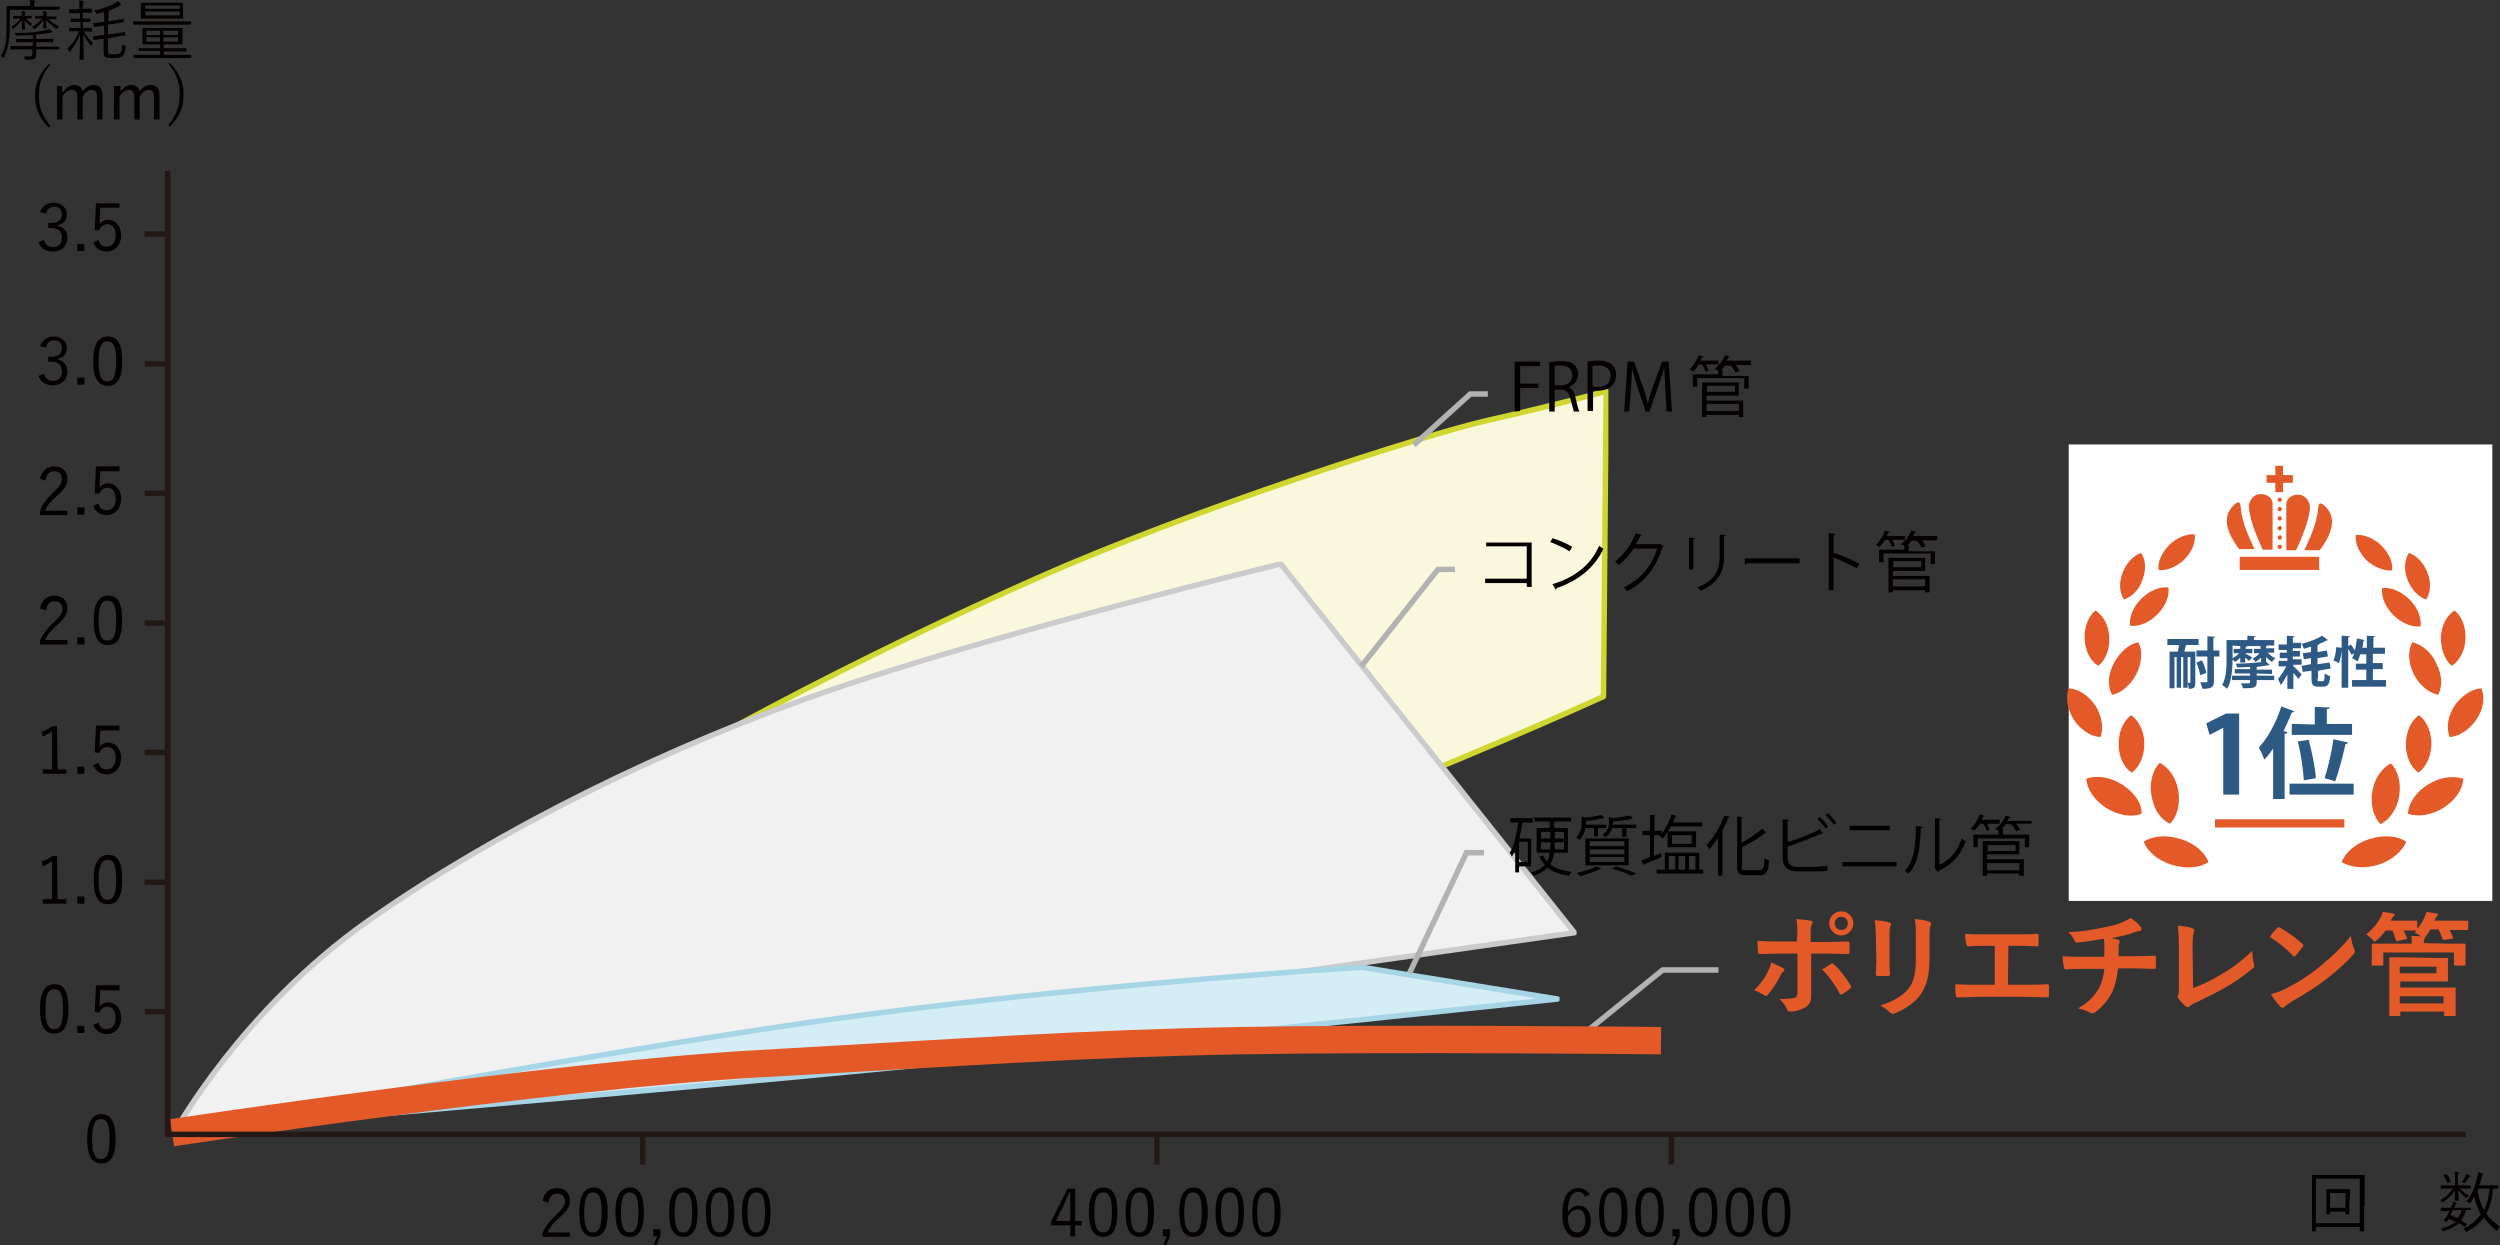 <?xml version="1.0" encoding="utf-8"?>
<!-- Generator: Adobe Illustrator 21.0.0, SVG Export Plug-In . SVG Version: 6.00 Build 0)  -->
<!DOCTYPE svg PUBLIC "-//W3C//DTD SVG 1.1//EN" "http://www.w3.org/Graphics/SVG/1.1/DTD/svg11.dtd">
<svg version="1.1" id="レイヤー_1" xmlns="http://www.w3.org/2000/svg" xmlns:xlink="http://www.w3.org/1999/xlink" x="0px"
	 y="0px" viewBox="0 0 456.2 227.2" style="enable-background:new 0 0 456.2 227.2;" xml:space="preserve">
<rect x="0" y="0" width="456.2" height="227.2" fill="#333333" stroke="none"/>
<style type="text/css">
	.st0{fill:none;stroke:#B2B2B2;stroke-miterlimit:10;}
	.st1{clip-path:url(#SVGID_2_);fill:#F9F8DC;}
	.st2{clip-path:url(#SVGID_4_);fill:none;stroke:#CFD62F;stroke-linecap:round;stroke-linejoin:round;stroke-miterlimit:10;}
	.st3{clip-path:url(#SVGID_6_);fill:#F1F1F1;}
	.st4{clip-path:url(#SVGID_8_);fill:none;stroke:#CBCBCB;stroke-linecap:round;stroke-linejoin:round;stroke-miterlimit:10;}
	.st5{clip-path:url(#SVGID_10_);fill:#D5EDF7;}
	.st6{clip-path:url(#SVGID_12_);fill:none;stroke:#A5D5E7;stroke-linecap:round;stroke-linejoin:round;stroke-miterlimit:10;}
	.st7{fill:none;stroke:#E35A28;stroke-width:5;stroke-miterlimit:10;}
	.st8{fill:#040000;}
	.st9{fill:none;stroke:#231815;stroke-miterlimit:10;}
	.st10{fill:#E35A28;}
	.st11{fill:#FFFFFF;}
	.st12{fill:#2D5985;}
</style>
<g>
	<polyline class="st0" points="287.7,189.7 303.4,177 313.6,177 	"/>
	<g>
		<g>
			<g>
				<g>
					<defs>
						<rect id="SVGID_1_" x="31.5" y="71" width="262" height="135.9"/>
					</defs>
					<clipPath id="SVGID_2_">
						<use xlink:href="#SVGID_1_"  style="overflow:visible;"/>
					</clipPath>
					<path class="st1" d="M31.9,206.5c0,0,23.1-23.1,55.7-45.7s73.1-42.6,101.4-55.2s71-26.3,82.5-28.9c11.6-2.6,21.6-5.3,21.6-5.3
						l-0.5,55.7c0,0-30,13.7-57.8,23.7c-27.9,10-98.3,31-122.5,37.3C88.1,194.4,31.9,206.5,31.9,206.5"/>
				</g>
				<g>
					<defs>
						<rect id="SVGID_3_" x="31.5" y="71" width="262" height="135.9"/>
					</defs>
					<clipPath id="SVGID_4_">
						<use xlink:href="#SVGID_3_"  style="overflow:visible;"/>
					</clipPath>
					<path class="st2" d="M31.9,206.5c0,0,23.1-23.1,55.7-45.7s73.1-42.6,101.4-55.2s71-26.3,82.5-28.9c11.6-2.6,21.6-5.3,21.6-5.3
						l-0.5,55.7c0,0-30,13.7-57.8,23.7c-27.9,10-98.3,31-122.5,37.3C88.1,194.4,31.9,206.5,31.9,206.5z"/>
				</g>
			</g>
		</g>
		<g>
			<g>
				<g>
					<defs>
						<rect id="SVGID_5_" x="31.5" y="102.5" width="256.2" height="104.3"/>
					</defs>
					<clipPath id="SVGID_6_">
						<use xlink:href="#SVGID_5_"  style="overflow:visible;"/>
					</clipPath>
					<path class="st3" d="M31.9,206.5c0,0,12.1-22.1,35.2-38.4s54.7-32.1,85.7-42.6s80.9-22.6,80.9-22.6l53.6,67.3L31.9,206.5z"/>
				</g>
				<g>
					<defs>
						<rect id="SVGID_7_" x="31.5" y="102.5" width="256.2" height="104.3"/>
					</defs>
					<clipPath id="SVGID_8_">
						<use xlink:href="#SVGID_7_"  style="overflow:visible;"/>
					</clipPath>
					<path class="st4" d="M31.9,206.5c0,0,12.1-22.1,35.2-38.4s54.7-32.1,85.7-42.6s80.9-22.6,80.9-22.6l53.6,67.3L31.9,206.5z"/>
				</g>
			</g>
		</g>
		<g>
			<g>
				<g>
					<defs>
						<rect id="SVGID_9_" x="31.5" y="176.1" width="253.1" height="30.7"/>
					</defs>
					<clipPath id="SVGID_10_">
						<use xlink:href="#SVGID_9_"  style="overflow:visible;"/>
					</clipPath>
					<path class="st5" d="M31.9,206.5c0,0,68.3-13.1,116.2-20c47.8-6.8,100.4-10,100.4-10l35.7,5.8c0,0-93.6,10-138.8,14.2
						S31.9,206.5,31.9,206.5"/>
				</g>
				<g>
					<defs>
						<rect id="SVGID_11_" x="31.5" y="176.1" width="253.1" height="30.7"/>
					</defs>
					<clipPath id="SVGID_12_">
						<use xlink:href="#SVGID_11_"  style="overflow:visible;"/>
					</clipPath>
					<path class="st6" d="M31.9,206.5c0,0,68.3-13.1,116.2-20c47.8-6.8,100.4-10,100.4-10l35.7,5.8c0,0-93.6,10-138.8,14.2
						S31.9,206.5,31.9,206.5z"/>
				</g>
			</g>
		</g>
		<path class="st7" d="M31.4,206.7c0,0,69.4-10.5,107.2-12.6s59.4-3.7,87.8-4.2s76.7,0,76.7,0"/>
	</g>
	<g>
		<g>
			<path class="st8" d="M12.5,184.1c0,3.2-0.9,4.5-2.6,4.5s-2.6-1.3-2.6-4.5s1-4.5,2.7-4.5S12.5,181,12.5,184.1z M8.3,184.1
				c0,2.7,0.5,3.7,1.6,3.7s1.6-1,1.6-3.7s-0.5-3.6-1.6-3.6S8.3,181.4,8.3,184.1z"/>
			<path class="st8" d="M15.4,188.5h-1.3v-1.3h1.3V188.5z"/>
			<path class="st8" d="M21.8,180.7h-3.5l-0.1,2.1c0,0.3,0,0.7-0.1,1c0.3-0.5,0.9-0.9,1.6-0.9c1.3,0,2.4,1.1,2.4,2.8
				c0,1.9-1.2,3-2.6,3c-1.2,0-2.1-0.6-2.5-1.7l1-0.4c0.2,0.9,0.7,1.2,1.5,1.2c1,0,1.6-0.8,1.6-2.1s-0.6-2-1.5-2
				c-0.7,0-1.2,0.4-1.5,1.1l-0.8-0.1l0.2-4.9h4.3V180.7z"/>
		</g>
	</g>
	<g>
		<g>
			<path class="st8" d="M99,219.1c0.3-1.5,1.3-2.3,2.6-2.3c1.4,0,2.4,0.8,2.4,2.3c0,1-0.4,1.7-1.8,3c-1.3,1.1-1.9,1.9-2.3,2.8h4.1
				v0.8h-5V225c0.5-1.2,1.3-2.2,2.6-3.4c1.2-1.2,1.5-1.7,1.5-2.4c0-0.9-0.6-1.4-1.4-1.4c-0.9,0-1.5,0.6-1.6,1.7L99,219.1z"/>
			<path class="st8" d="M110.9,221.2c0,3.2-0.9,4.5-2.6,4.5s-2.6-1.3-2.6-4.5s1-4.5,2.7-4.5C110,216.7,110.9,218,110.9,221.2z
				 M106.6,221.2c0,2.7,0.5,3.7,1.6,3.7s1.6-1,1.6-3.7s-0.5-3.6-1.6-3.6C107.2,217.6,106.6,218.5,106.6,221.2z"/>
			<path class="st8" d="M117.5,221.2c0,3.2-0.9,4.5-2.6,4.5s-2.6-1.3-2.6-4.5s1-4.5,2.7-4.5C116.6,216.7,117.5,218,117.5,221.2z
				 M113.3,221.2c0,2.7,0.5,3.7,1.6,3.7s1.6-1,1.6-3.7s-0.5-3.6-1.6-3.6C113.9,217.6,113.3,218.5,113.3,221.2z"/>
			<path class="st8" d="M120.5,225.6l-0.7,1.6h-0.5l0.6-1.6h-0.7v-1.3h1.3C120.5,224.3,120.5,225.6,120.5,225.6z"/>
			<path class="st8" d="M127.3,221.2c0,3.2-0.9,4.5-2.6,4.5s-2.6-1.3-2.6-4.5s1-4.5,2.7-4.5C126.4,216.7,127.3,218,127.3,221.2z
				 M123.1,221.2c0,2.7,0.5,3.7,1.6,3.7s1.6-1,1.6-3.7s-0.5-3.6-1.6-3.6C123.6,217.6,123.1,218.5,123.1,221.2z"/>
			<path class="st8" d="M134,221.2c0,3.2-0.9,4.5-2.6,4.5s-2.6-1.3-2.6-4.5s1-4.5,2.7-4.5C133,216.7,134,218,134,221.2z
				 M129.7,221.2c0,2.7,0.5,3.7,1.6,3.7s1.6-1,1.6-3.7s-0.5-3.6-1.6-3.6C130.3,217.6,129.7,218.5,129.7,221.2z"/>
			<path class="st8" d="M140.6,221.2c0,3.2-0.9,4.5-2.6,4.5s-2.6-1.3-2.6-4.5s1-4.5,2.7-4.5C139.7,216.7,140.6,218,140.6,221.2z
				 M136.4,221.2c0,2.7,0.5,3.7,1.6,3.7s1.6-1,1.6-3.7s-0.5-3.6-1.6-3.6C137,217.6,136.4,218.5,136.4,221.2z"/>
		</g>
	</g>
	<g>
		<g>
			<path class="st8" d="M196.2,222.8h1.2v0.8h-1.2v2h-0.9v-2h-3.5v-0.7l3-6h1.4V222.8z M195.3,219.7c0-0.7,0-1.3,0-2.1h-0.2
				c-0.3,0.7-0.5,1.3-0.8,1.9l-1.6,3.3h2.6V219.7z"/>
			<path class="st8" d="M203.9,221.2c0,3.2-0.9,4.5-2.6,4.5s-2.6-1.3-2.6-4.5s1-4.5,2.7-4.5C203,216.7,203.9,218,203.9,221.2z
				 M199.7,221.2c0,2.7,0.5,3.7,1.6,3.7s1.6-1,1.6-3.7s-0.5-3.6-1.6-3.6C200.2,217.6,199.7,218.5,199.7,221.2z"/>
			<path class="st8" d="M210.6,221.2c0,3.2-0.9,4.5-2.6,4.5s-2.6-1.3-2.6-4.5s1-4.5,2.7-4.5C209.7,216.7,210.6,218,210.6,221.2z
				 M206.3,221.2c0,2.7,0.5,3.7,1.6,3.7s1.6-1,1.6-3.7s-0.5-3.6-1.6-3.6C206.9,217.6,206.3,218.5,206.3,221.2z"/>
			<path class="st8" d="M213.5,225.6l-0.7,1.6h-0.5l0.6-1.6h-0.7v-1.3h1.3L213.5,225.6L213.5,225.6z"/>
			<path class="st8" d="M220.4,221.2c0,3.2-0.9,4.5-2.6,4.5s-2.6-1.3-2.6-4.5s1-4.5,2.7-4.5C219.4,216.7,220.4,218,220.4,221.2z
				 M216.1,221.2c0,2.7,0.5,3.7,1.6,3.7s1.6-1,1.6-3.7s-0.5-3.6-1.6-3.6C216.7,217.6,216.1,218.5,216.1,221.2z"/>
			<path class="st8" d="M227,221.2c0,3.2-0.9,4.5-2.6,4.5s-2.6-1.3-2.6-4.5s1-4.5,2.7-4.5C226.1,216.7,227,218,227,221.2z
				 M222.8,221.2c0,2.7,0.5,3.7,1.6,3.7s1.6-1,1.6-3.7s-0.5-3.6-1.6-3.6C223.3,217.6,222.8,218.5,222.8,221.2z"/>
			<path class="st8" d="M233.7,221.2c0,3.2-0.9,4.5-2.6,4.5s-2.6-1.3-2.6-4.5s1-4.5,2.7-4.5C232.7,216.7,233.7,218,233.7,221.2z
				 M229.4,221.2c0,2.7,0.5,3.7,1.6,3.7s1.6-1,1.6-3.7s-0.5-3.6-1.6-3.6C230,217.6,229.4,218.5,229.4,221.2z"/>
		</g>
	</g>
	<g>
		<g>
			<path class="st8" d="M289.2,218.4c-0.2-0.6-0.6-0.9-1.2-0.9c-1.2,0-1.9,1.2-1.9,3.7c0.5-0.8,1.2-1.2,2-1.2c1.3,0,2.2,1.1,2.2,2.8
				c0,1.9-1.1,3-2.5,3c-1.5,0-2.7-1.3-2.7-4.1c0-3.4,1.1-4.9,2.9-4.9c1,0,1.7,0.5,2.1,1.2L289.2,218.4z M287.8,224.9
				c0.9,0,1.5-0.8,1.5-2.2c0-1.2-0.5-2-1.4-2c-0.7,0-1.3,0.4-1.8,1.3C286.1,224.1,286.8,224.9,287.8,224.9z"/>
			<path class="st8" d="M297,221.2c0,3.2-0.9,4.5-2.6,4.5s-2.6-1.3-2.6-4.5s1-4.5,2.7-4.5C296,216.7,297,218,297,221.2z
				 M292.7,221.2c0,2.7,0.5,3.7,1.6,3.7s1.6-1,1.6-3.7s-0.5-3.6-1.6-3.6C293.3,217.6,292.7,218.5,292.7,221.2z"/>
			<path class="st8" d="M303.6,221.2c0,3.2-0.9,4.5-2.6,4.5s-2.6-1.3-2.6-4.5s1-4.5,2.7-4.5C302.7,216.7,303.6,218,303.6,221.2z
				 M299.4,221.2c0,2.7,0.5,3.7,1.6,3.7s1.6-1,1.6-3.7s-0.5-3.6-1.6-3.6C300,217.6,299.4,218.5,299.4,221.2z"/>
			<path class="st8" d="M306.5,225.6l-0.7,1.6h-0.5l0.6-1.6h-0.7v-1.3h1.3L306.5,225.6L306.5,225.6z"/>
			<path class="st8" d="M313.4,221.2c0,3.2-0.9,4.5-2.6,4.5s-2.6-1.3-2.6-4.5s1-4.5,2.7-4.5C312.5,216.7,313.4,218,313.4,221.2z
				 M309.2,221.2c0,2.7,0.5,3.7,1.6,3.7s1.6-1,1.6-3.7s-0.5-3.6-1.6-3.6C309.7,217.6,309.2,218.5,309.2,221.2z"/>
			<path class="st8" d="M320.1,221.2c0,3.2-0.9,4.5-2.6,4.5s-2.6-1.3-2.6-4.5s1-4.5,2.7-4.5C319.1,216.7,320.1,218,320.1,221.2z
				 M315.8,221.2c0,2.7,0.5,3.7,1.6,3.7s1.6-1,1.6-3.7s-0.5-3.6-1.6-3.6C316.4,217.6,315.8,218.5,315.8,221.2z"/>
			<path class="st8" d="M326.7,221.2c0,3.2-0.9,4.5-2.6,4.5s-2.6-1.3-2.6-4.5s1-4.5,2.7-4.5C325.8,216.7,326.7,218,326.7,221.2z
				 M322.5,221.2c0,2.7,0.5,3.7,1.6,3.7s1.6-1,1.6-3.7s-0.5-3.6-1.6-3.6C323,217.6,322.5,218.5,322.5,221.2z"/>
		</g>
	</g>
	<g>
		<g>
			<path class="st8" d="M21.1,207.8c0,3.2-0.9,4.5-2.6,4.5s-2.6-1.3-2.6-4.5s1-4.5,2.7-4.5C20.1,203.3,21.1,204.6,21.1,207.8z
				 M16.8,207.8c0,2.7,0.5,3.7,1.6,3.7s1.6-1,1.6-3.7s-0.5-3.6-1.6-3.6C17.4,204.2,16.8,205.1,16.8,207.8z"/>
		</g>
	</g>
	<g>
		<g>
			<path class="st8" d="M10.5,164.1h1.6v0.8H7.8v-0.8h1.7v-6.9c-0.5,0.3-1.1,0.6-1.7,0.9l-0.2-0.9c0.7-0.2,1.4-0.6,2-1h0.8
				L10.5,164.1L10.5,164.1z"/>
			<path class="st8" d="M15.4,164.9h-1.3v-1.3h1.3V164.9z"/>
			<path class="st8" d="M22.3,160.5c0,3.2-0.9,4.5-2.6,4.5s-2.6-1.3-2.6-4.5s1-4.5,2.7-4.5S22.3,157.3,22.3,160.5z M18,160.5
				c0,2.7,0.5,3.7,1.6,3.7s1.6-1,1.6-3.7s-0.5-3.6-1.6-3.6C18.6,156.9,18,157.8,18,160.5z"/>
		</g>
	</g>
	<g>
		<g>
			<path class="st8" d="M10.5,140.4h1.6v0.8H7.8v-0.8h1.7v-6.9c-0.5,0.3-1.1,0.6-1.7,0.9l-0.2-0.9c0.7-0.2,1.4-0.6,2-1h0.8
				L10.5,140.4L10.5,140.4z"/>
			<path class="st8" d="M15.4,141.2h-1.3v-1.3h1.3V141.2z"/>
			<path class="st8" d="M21.8,133.3h-3.5l-0.1,2.1c0,0.3,0,0.7-0.1,1c0.3-0.5,0.9-0.9,1.6-0.9c1.3,0,2.4,1.1,2.4,2.8
				c0,1.9-1.2,3-2.6,3c-1.2,0-2.1-0.6-2.5-1.7l1-0.4c0.2,0.9,0.7,1.2,1.5,1.2c1,0,1.6-0.8,1.6-2.1s-0.6-2-1.5-2
				c-0.7,0-1.2,0.4-1.5,1.1l-0.8-0.1l0.2-4.9h4.3V133.3z"/>
		</g>
	</g>
	<g>
		<g>
			<path class="st8" d="M7.3,111c0.3-1.5,1.3-2.3,2.6-2.3c1.4,0,2.4,0.8,2.4,2.3c0,1-0.4,1.7-1.8,3c-1.3,1.1-1.9,1.9-2.3,2.8h4.1
				v0.8h-5v-0.7c0.5-1.2,1.3-2.2,2.6-3.4c1.2-1.2,1.5-1.7,1.5-2.4c0-0.9-0.6-1.4-1.4-1.4c-0.9,0-1.5,0.6-1.6,1.7L7.3,111z"/>
			<path class="st8" d="M15.4,117.6h-1.3v-1.3h1.3V117.6z"/>
			<path class="st8" d="M22.3,113.2c0,3.2-0.9,4.5-2.6,4.5s-2.6-1.3-2.6-4.5s1-4.5,2.7-4.5S22.3,110,22.3,113.2z M18,113.2
				c0,2.7,0.5,3.7,1.6,3.7s1.6-1,1.6-3.7s-0.5-3.6-1.6-3.6C18.6,109.5,18,110.5,18,113.2z"/>
		</g>
	</g>
	<g>
		<g>
			<path class="st8" d="M7.3,87.4c0.3-1.5,1.3-2.3,2.6-2.3c1.4,0,2.4,0.8,2.4,2.3c0,1-0.4,1.7-1.8,3c-1.3,1.1-1.9,1.9-2.3,2.8h4.1
				V94h-5v-0.7C7.7,92,8.5,91,9.8,89.8c1.2-1.2,1.5-1.7,1.5-2.4c0-0.9-0.6-1.4-1.4-1.4c-0.9,0-1.5,0.6-1.6,1.7L7.3,87.4z"/>
			<path class="st8" d="M15.4,93.9h-1.3v-1.3h1.3V93.9z"/>
			<path class="st8" d="M21.8,86h-3.5l-0.1,2.1c0,0.3,0,0.7-0.1,1c0.3-0.5,0.9-0.9,1.6-0.9c1.3,0,2.4,1.1,2.4,2.8c0,1.9-1.2,3-2.6,3
				c-1.2,0-2.1-0.6-2.5-1.7l1-0.4c0.2,0.9,0.7,1.2,1.5,1.2c1,0,1.6-0.8,1.6-2.1c0-1.3-0.6-2-1.5-2c-0.7,0-1.2,0.4-1.5,1.1L17.3,90
				l0.2-4.9h4.3V86z"/>
		</g>
	</g>
	<g>
		<g>
			<path class="st8" d="M7.3,63.2c0.4-1.1,1.3-1.8,2.5-1.8c1.4,0,2.4,0.9,2.4,2.1c0,1.1-0.6,1.8-1.7,2v0.1c1.2,0.2,1.8,1.1,1.8,2.2
				c0,1.5-1.1,2.5-2.6,2.5c-1.3,0-2.2-0.5-2.7-1.7l1-0.4c0.3,0.9,0.9,1.3,1.7,1.3c1,0,1.6-0.7,1.6-1.7c0-1.1-0.6-1.8-2-1.8H8.8v-0.9
				h0.6c1.2,0,1.9-0.6,1.9-1.6c0-0.9-0.6-1.4-1.4-1.4c-0.7,0-1.3,0.4-1.5,1.3L7.3,63.2z"/>
			<path class="st8" d="M15.4,70.2h-1.3v-1.3h1.3V70.2z"/>
			<path class="st8" d="M22.3,65.9c0,3.2-0.9,4.5-2.6,4.5S17,69.1,17,65.9c0-3.2,1-4.5,2.7-4.5S22.3,62.7,22.3,65.9z M18,65.9
				c0,2.7,0.5,3.7,1.6,3.7s1.6-1,1.6-3.7s-0.5-3.6-1.6-3.6C18.6,62.2,18,63.2,18,65.9z"/>
		</g>
	</g>
	<g>
		<g>
			<path class="st8" d="M7.3,38.7C7.7,37.6,8.6,37,9.8,37c1.4,0,2.4,0.9,2.4,2.1c0,1.1-0.6,1.8-1.7,2v0.1c1.2,0.2,1.8,1.1,1.8,2.2
				c0,1.5-1.1,2.5-2.6,2.5c-1.3,0-2.2-0.5-2.7-1.7l1-0.4c0.3,0.9,0.9,1.3,1.7,1.3c1,0,1.6-0.7,1.6-1.7c0-1.1-0.6-1.8-2-1.8H8.8v-0.9
				h0.6c1.2,0,1.9-0.6,1.9-1.6c0-0.9-0.6-1.4-1.4-1.4c-0.7,0-1.3,0.4-1.5,1.3L7.3,38.7z"/>
			<path class="st8" d="M15.4,45.8h-1.3v-1.3h1.3V45.8z"/>
			<path class="st8" d="M21.8,37.9h-3.5L18.2,40c0,0.3,0,0.7-0.1,1c0.3-0.5,0.9-0.9,1.6-0.9c1.3,0,2.4,1.1,2.4,2.8
				c0,1.9-1.2,3-2.6,3c-1.2,0-2.1-0.6-2.5-1.7l1-0.4c0.2,0.9,0.7,1.2,1.5,1.2c1,0,1.6-0.8,1.6-2.1s-0.6-2-1.5-2
				c-0.7,0-1.2,0.4-1.5,1.1l-0.8,0l0.2-4.9h4.3V37.9z"/>
		</g>
	</g>
	<line class="st9" x1="30.6" y1="207.4" x2="30.6" y2="31.2"/>
	<line class="st9" x1="450" y1="207" x2="30.2" y2="207"/>
	<line class="st9" x1="30.6" y1="184.6" x2="26.4" y2="184.6"/>
	<line class="st9" x1="30.6" y1="161" x2="26.4" y2="161"/>
	<line class="st9" x1="30.6" y1="137.3" x2="26.4" y2="137.3"/>
	<line class="st9" x1="30.6" y1="113.7" x2="26.4" y2="113.7"/>
	<line class="st9" x1="30.6" y1="90" x2="26.4" y2="90"/>
	<line class="st9" x1="30.6" y1="66.4" x2="26.4" y2="66.4"/>
	<line class="st9" x1="30.6" y1="42.7" x2="26.4" y2="42.7"/>
	<line class="st9" x1="117.3" y1="207" x2="117.3" y2="212.5"/>
	<line class="st9" x1="211.1" y1="207" x2="211.1" y2="212.5"/>
	<line class="st9" x1="305" y1="207" x2="305" y2="212.5"/>
	<g>
		<g>
			<path class="st8" d="M10.8,1.7C10.8,1.8,10.8,1.8,10.8,1.7c-0.2,0.1-0.6,0.1-1.7,0.1H1.8v1.6c0,1.6,0,2.9-0.2,4
				c-0.1,1.2-0.4,2.1-0.9,3.1c-0.1,0.1-0.1,0.1-0.1,0.1s-0.1,0-0.1-0.1c-0.1-0.2-0.3-0.3-0.4-0.3c0.6-0.9,0.9-1.8,1-3
				c0.1-1.1,0.1-2.3,0.1-3.8s0-2.1,0-2.2c0-0.1,0-0.1,0.1-0.1s0.5,0,1.6,0h2.6V0.9c0-0.3,0-0.6-0.1-0.9C5.7,0,6,0,6.2,0.1
				c0.1,0,0.2,0,0.2,0.1s0,0.1-0.1,0.2c0,0.1-0.1,0.3-0.1,0.6v0.2h3c1.2,0,1.6,0,1.6,0s0.1,0,0.1,0.1v0.4H10.8z M10.8,9
				C10.8,9,10.8,9.1,10.8,9C10.6,9.1,10.2,9,9,9H6.6c0,0.3,0,0.6,0,0.9c0,0.4-0.1,0.6-0.3,0.8c-0.2,0.1-0.5,0.2-1.5,0.2
				c-0.2,0-0.2,0-0.3-0.2c0-0.2-0.1-0.3-0.2-0.4c0.4,0,0.8,0,1.2,0c0.3,0,0.4-0.1,0.4-0.5V9H3.7C2.5,9,2.1,9,2,9
				C1.9,9.1,1.9,9,1.9,9V8.5c0-0.1,0-0.1,0.1-0.1c0.1,0,0.5,0,1.7,0H6V7.7H4.6c-1.2,0-1.6,0-1.6,0c-0.1,0-0.1,0-0.1-0.1V7.2
				c0-0.1,0-0.1,0.1-0.1s0.5,0,1.6,0H6V6.4c-1.1,0-2,0.1-2.9,0.1c-0.2,0-0.2,0-0.3-0.2C2.8,6.2,2.7,6,2.6,6C4,6,5,6,6.1,5.9
				C7,5.7,7.7,5.7,8.4,5.5c0.2,0,0.4-0.1,0.6-0.2c0.2,0.1,0.4,0.3,0.5,0.4s0.1,0.1,0.1,0.1c0,0.1,0,0.1-0.2,0.1C9.3,6,9.2,6,9,6
				C8.1,6.2,7.5,6.2,6.6,6.3v0.8H8c1.2,0,1.6,0,1.6,0c0.1,0,0.1,0,0.1,0.1v0.4c0,0.1,0,0.1-0.1,0.1s-0.5,0-1.6,0H6.6v0.8H9
				c1.2,0,1.6,0,1.7,0c0.1,0,0.1,0,0.1,0.1V9z M5.8,3.3C5.8,3.4,5.8,3.4,5.8,3.3C5.6,3.4,5.4,3.4,4.7,3.4c0.4,0.4,0.7,0.7,1.2,0.9
				c-0.1,0-0.2,0.1-0.2,0.3c0,0.1-0.1,0.1-0.1,0.1s-0.1,0-0.2-0.1C5.1,4.4,4.8,4.1,4.5,3.7c0,0.9,0.1,1.5,0.1,1.6
				c0,0.1,0,0.1-0.1,0.1H4.1C4,5.4,4,5.4,4,5.3c0-0.2,0-0.7,0-1.6c-0.4,0.5-0.9,1-1.4,1.4C2.5,5.2,2.5,5.3,2.4,5.3s-0.1,0-0.1-0.1
				C2.2,5,2.1,4.9,2,4.9C2.7,4.5,3.3,4,3.8,3.4H3.6c-0.8,0-1,0-1.1,0s-0.1,0-0.1-0.1V3c0-0.1,0-0.1,0.1-0.1s0.3,0,1.1,0H4
				C4,2.6,4,2.3,3.9,2c0.3,0,0.4,0,0.6,0.1c0.1,0,0.1,0,0.1,0.1s0,0.1,0,0.2c0,0.1-0.1,0.3-0.1,0.5h0.1c0.8,0,1,0,1.1,0
				s0.1,0,0.1,0.1C5.8,3,5.8,3.3,5.8,3.3z M8.7,3.4c0.6,0.6,1.2,1,2.1,1.4c-0.1,0.1-0.2,0.2-0.3,0.3c-0.1,0.1-0.1,0.2-0.1,0.2
				s-0.1,0-0.2-0.1c-0.7-0.5-1.3-1-1.8-1.6c0,1,0.1,1.4,0.1,1.5s0,0.1-0.1,0.1H8c-0.1,0-0.1,0-0.1-0.1c0-0.2,0-0.5,0-1.5
				C7.6,4.2,7.1,4.7,6.5,5.2C6.4,5.3,6.3,5.3,6.2,5.3c0,0-0.1,0-0.1-0.1C6.1,5.1,6,5,5.8,4.9C6.5,4.5,7.2,4,7.7,3.4
				c-0.9,0-1.1,0-1.2,0s-0.1,0-0.1-0.1V3c0-0.1,0-0.1,0.1-0.1s0.3,0,1.2,0h0.2c0-0.3,0-0.6-0.1-0.9c0.3,0,0.4,0,0.6,0.1
				c0.1,0,0.1,0,0.1,0.1s0,0.1,0,0.2c0,0.1,0,0.2,0,0.6H9c0.9,0,1.2,0,1.2,0c0.1,0,0.1,0,0.1,0.1v0.3c0,0.1,0,0.1-0.1,0.1
				s-0.3,0-1.2,0L8.7,3.4L8.7,3.4z"/>
			<path class="st8" d="M15.3,5.7c0.4,0.8,1,1.6,1.7,2.1c-0.1,0.1-0.2,0.2-0.3,0.4c0,0.1-0.1,0.1-0.1,0.1s-0.1,0-0.1-0.1
				c-0.5-0.6-0.9-1.2-1.3-2c0,2.8,0.1,4.4,0.1,4.6c0,0.1,0,0.1-0.1,0.1h-0.6c-0.1,0-0.1,0-0.1-0.1c0-0.2,0.1-1.9,0.1-4.6
				c-0.4,1.2-1,2.2-1.8,3.2c-0.1,0.1-0.1,0.1-0.1,0.1s-0.1,0-0.1-0.2c-0.1-0.2-0.2-0.3-0.3-0.4c0.9-0.9,1.6-1.8,2.1-3.2H14
				c-0.9,0-1.3,0-1.3,0c-0.1,0-0.1,0-0.1-0.1V5.2c0-0.1,0-0.1,0.1-0.1s0.4,0,1.3,0h0.7V4h-0.4c-1,0-1.3,0-1.3,0
				c-0.1,0-0.1,0-0.1-0.1V3.5c0-0.1,0-0.1,0.1-0.1s0.3,0,1.2,0h0.4v-1H14c-0.9,0-1.2,0-1.3,0s-0.1,0-0.1-0.1V1.8
				c0-0.1,0-0.1,0.1-0.1s0.4,0,1.3,0h0.5V1.6c0-0.7,0-1.1-0.1-1.5c0.3,0,0.5,0,0.7,0.1c0.1,0,0.2,0.1,0.2,0.1c0,0.1,0,0.2-0.1,0.2
				c-0.1,0.1-0.1,0.4-0.1,1v0.1h0.3c0.9,0,1.2,0,1.3,0s0.1,0,0.1,0.1v0.5c0,0.1,0,0.1-0.1,0.1s-0.3,0-1.3,0h-0.3v1.1h0.2
				c0.8,0,1.1,0,1.1,0c0.1,0,0.1,0,0.1,0.1v0.4c0,0.1,0,0.1-0.1,0.1s-0.3,0-1.1,0h-0.2v1.1h0.3c1,0,1.3,0,1.3,0c0.1,0,0.1,0,0.1,0.1
				v0.5c0,0.1,0,0.1-0.1,0.1S16.3,5.8,15.3,5.7L15.3,5.7L15.3,5.7z M19.7,9.2c0,0.4,0.1,0.6,0.2,0.6c0.1,0.1,0.4,0.1,0.9,0.1
				c0.6,0,0.9,0,1.1-0.2s0.4-0.6,0.4-1.6c0.1,0.1,0.3,0.2,0.5,0.3C23,8.5,23,8.5,22.9,8.7c-0.1,0.9-0.3,1.3-0.6,1.6
				c-0.3,0.2-0.7,0.3-1.6,0.3c-0.6,0-1.1,0-1.3-0.1c-0.3-0.1-0.5-0.3-0.5-1V7.1h-0.3c-1.1,0.2-1.4,0.2-1.5,0.2S17,7.3,17,7.2V6.7
				c0-0.1,0-0.1,0.1-0.1s0.4,0,1.5-0.2H19V4.7h-0.3c-1,0.2-1.4,0.2-1.5,0.2s-0.1,0-0.1-0.1L17,4.3c0-0.1,0-0.1,0.1-0.1
				s0.4,0,1.5-0.2L19,4V2.2c-0.4,0.1-0.8,0.2-1.2,0.3c-0.2,0.1-0.2,0-0.3-0.2c-0.1-0.1-0.2-0.3-0.3-0.4C18.8,1.6,20,1.1,21,0.6
				c0.2-0.1,0.4-0.2,0.5-0.4c0.2,0.1,0.4,0.3,0.5,0.5c0,0.2,0,0.2,0,0.3s0,0.1-0.1,0.1s-0.2,0-0.3,0.1c-0.7,0.3-1.2,0.6-1.8,0.8v1.9
				L21,3.7c1-0.2,1.4-0.2,1.5-0.2s0.1,0,0.1,0.1L22.5,4c0,0.1,0,0.1-0.1,0.1s-0.4,0-1.5,0.2l-1.2,0.2v1.8l1.5-0.2
				c1.1-0.2,1.5-0.2,1.5-0.3s0.1,0,0.1,0.1l0.1,0.5c0,0.1,0,0.1-0.1,0.1s-0.5,0-1.5,0.2L19.7,7V9.2z"/>
			<path class="st8" d="M34.9,10.5C34.9,10.6,34.9,10.6,34.9,10.5c-0.2,0.1-0.5,0.1-1.6,0.1H26c-1.1,0-1.5,0-1.5,0
				c-0.1,0-0.1,0-0.1-0.1v-0.4c0-0.1,0-0.1,0.1-0.1s0.4,0,1.5,0h3.2V9.3h-2.1c-1.2,0-1.6,0-1.7,0s-0.1,0-0.1-0.1V8.9
				c0-0.1,0-0.1,0.1-0.1s0.5,0,1.7,0h2.1V8.1h-1.5c-1.2,0-1.6,0-1.7,0c0,0,0,0,0-0.1c0-0.1,0-0.3,0-0.9v-1c0-0.6,0-0.9,0-0.9
				c0-0.1,0-0.1,0.1-0.1s0.5,0,1.7,0h3.7c1.2,0,1.6,0,1.7,0s0.1,0,0.1,0.1s0,0.3,0,0.9v1c0,0.6,0,0.8,0,0.9c0,0.1,0,0.1-0.1,0.1
				s-0.5,0-1.7,0h-1.6v0.7h2.3c1.2,0,1.6,0,1.7,0c0.1,0,0.1,0,0.1,0.1v0.4c0,0.1,0,0.1-0.1,0.1s-0.5,0-1.7,0h-2.3V10h3.4
				c1.1,0,1.5,0,1.5,0c0.1,0,0.1,0,0.1,0.1V10.5z M34.9,4.4C34.9,4.5,34.9,4.5,34.9,4.4c-0.2,0.1-0.5,0.1-1.7,0.1H26
				c-1.1,0-1.5,0-1.6,0s-0.1,0-0.1-0.1V4c0-0.1,0-0.1,0.1-0.1s0.4,0,1.6,0h7.2c1.1,0,1.5,0,1.6,0s0.1,0,0.1,0.1
				C34.9,4,34.9,4.4,34.9,4.4z M33.4,2.4c0,0.6,0,0.8,0,0.9c0,0.1,0,0.1-0.1,0.1s-0.5,0-1.7,0h-4.1c-1.2,0-1.6,0-1.7,0
				s-0.1,0-0.1-0.1s0-0.3,0-0.9V1.5c0-0.6,0-0.8,0-0.9s0-0.1,0.1-0.1s0.5,0,1.7,0h4.1c1.2,0,1.6,0,1.7,0c0.1,0,0.1,0,0.1,0.1
				s0,0.3,0,0.9V2.4z M32.8,1h-6.3v0.6h6.3V1z M32.8,2.1h-6.3v0.7h6.3V2.1z M29.2,5.6h-2.5v0.8h2.5V5.6z M29.2,6.8h-2.5v0.8h2.5V6.8
				z M32.5,5.6h-2.7v0.8h2.7V5.6z M32.5,6.8h-2.7v0.8h2.7V6.8z"/>
		</g>
	</g>
	<g>
		<g>
			<path class="st8" d="M9.2,11.8c-1.5,1.8-2.1,3.4-2.1,5.6s0.6,3.7,2.1,5.6l-0.3,0.3c-1.7-1.7-2.5-3.5-2.5-5.8s0.8-4.1,2.5-5.8
				L9.2,11.8z"/>
			<path class="st8" d="M11.6,16.7c0.6-0.8,1.2-1.2,2-1.2s1.4,0.5,1.5,1.2c0.5-0.8,1.2-1.2,2-1.2c1,0,1.6,0.6,1.6,1.8v4.5h-1v-4.2
				c0-0.9-0.4-1.2-1-1.2s-1.2,0.5-1.6,1.2v4.2h-1v-4.2c0-0.9-0.4-1.2-1-1.2s-1.2,0.4-1.7,1.2v4.2h-1v-6.1h0.9v1H11.6z"/>
			<path class="st8" d="M22,16.7c0.6-0.8,1.2-1.2,2-1.2s1.4,0.5,1.5,1.2c0.5-0.8,1.2-1.2,2-1.2c1,0,1.6,0.6,1.6,1.8v4.5h-1v-4.2
				c0-0.9-0.4-1.2-1-1.2s-1.2,0.5-1.6,1.2v4.2h-1v-4.2c0-0.9-0.4-1.2-1-1.2s-1.2,0.4-1.7,1.2v4.2h-1v-6.1H22V16.7z"/>
			<path class="st8" d="M31,11.5c1.7,1.7,2.5,3.5,2.5,5.8s-0.8,4.1-2.5,5.8l-0.3-0.3c1.5-1.8,2.1-3.4,2.1-5.6s-0.6-3.7-2.1-5.6
				L31,11.5z"/>
		</g>
	</g>
	<g>
		<g>
			<path class="st8" d="M431.4,220.1c0,3.7,0,4.4,0,4.5s0,0.1-0.1,0.1h-0.6c-0.1,0-0.1,0-0.1-0.1v-0.7h-8v0.7c0,0.1,0,0.1-0.1,0.1
				H422c-0.1,0-0.1,0-0.1-0.1s0-0.8,0-4.5v-2.4c0-2.4,0-3.1,0-3.2c0-0.1,0-0.1,0.1-0.1s0.5,0,1.7,0h6c1.2,0,1.6,0,1.7,0
				s0.1,0,0.1,0.1s0,0.8,0,2.8v2.8H431.4z M430.6,215.1h-8v8.1h8V215.1z M428.7,219.6c0,1.5,0,1.8,0,1.9c0,0.1,0,0.1-0.1,0.1h-0.5
				c-0.1,0-0.1,0-0.1-0.1v-0.4h-2.8v0.4c0,0.1,0,0.1-0.1,0.1h-0.5c-0.1,0-0.1,0-0.1-0.1s0-0.4,0-1.9v-1.2c0-0.9,0-1.2,0-1.3
				s0-0.1,0.1-0.1s0.4,0,1.3,0h1.5c0.9,0,1.2,0,1.3,0c0.1,0,0.1,0,0.1,0.1s0,0.4,0,1.2L428.7,219.6L428.7,219.6z M428,217.7h-2.8
				v2.7h2.8V217.7z"/>
			<path class="st8" d="M450.9,216.8C450.9,216.9,450.9,216.9,450.9,216.8c-0.2,0.1-0.5,0.1-1.6,0.1h-0.4c0.4,0.5,0.9,0.9,1.6,1.2
				c-0.1,0.1-0.2,0.2-0.3,0.4c0,0.1-0.1,0.1-0.1,0.1s-0.1,0-0.2-0.1c-0.6-0.5-0.9-0.9-1.3-1.3c0,1,0.1,1.6,0.1,1.8
				c0,0.1,0,0.1-0.1,0.1H448c-0.1,0-0.1,0-0.1-0.1c0-0.2,0.1-0.8,0.1-1.8c-0.6,0.9-1.3,1.6-2.1,2.1c-0.1,0.1-0.2,0.1-0.2,0.1
				s-0.1,0-0.1-0.1c-0.1-0.1-0.2-0.3-0.3-0.3c0.9-0.5,1.5-1,2-1.7c0.1-0.1,0.2-0.3,0.3-0.4H447c-1.1,0-1.4,0-1.5,0s-0.1,0-0.1-0.1
				v-0.4c0-0.1,0-0.1,0.1-0.1s0.4,0,1.5,0h1v-1.5c0-0.4,0-0.7-0.1-1c0.3,0,0.5,0,0.7,0.1c0.1,0,0.1,0.1,0.1,0.1c0,0.1,0,0.1-0.1,0.2
				c0,0.1-0.1,0.3-0.1,0.6v1.5h0.7c1.1,0,1.4,0,1.5,0s0.1,0,0.1,0.1L450.9,216.8L450.9,216.8z M451.1,220.7
				C451.1,220.7,451.1,220.8,451.1,220.7c-0.1,0.1-0.4,0.1-1.1,0.1c-0.2,0.8-0.6,1.4-0.9,1.9c0.3,0.2,0.6,0.4,1,0.6
				c0.1,0.1,0.1,0.1,0,0.2l-0.2,0.3c-0.1,0.2-0.1,0.2-0.2,0.1c-0.3-0.3-0.6-0.5-1-0.7c-0.6,0.6-1.5,1-2.6,1.4
				c-0.2,0.1-0.3,0.1-0.4-0.1c-0.1-0.1-0.2-0.3-0.3-0.3c1.2-0.3,2-0.7,2.7-1.2c-0.4-0.2-0.8-0.4-1.2-0.6c-0.1,0.2-0.2,0.3-0.3,0.4
				c-0.1,0.2-0.1,0.2-0.3,0.1l-0.2-0.1c-0.2-0.1-0.2-0.1-0.1-0.2c0.2-0.2,0.3-0.4,0.5-0.7c0.2-0.2,0.3-0.6,0.5-0.9
				c-1.1,0-1.4,0-1.5,0s-0.1,0-0.1-0.1v-0.4c0-0.1,0-0.1,0.1-0.1s0.4,0,1.5,0h0.2c0.1-0.1,0.1-0.3,0.2-0.4c0.1-0.3,0.2-0.4,0.2-0.7
				c0.3,0.1,0.5,0.1,0.6,0.2c0.1,0,0.1,0.1,0.1,0.1c0,0.1,0,0.1-0.1,0.1c-0.1,0.1-0.1,0.2-0.3,0.5l-0.1,0.2h1.5c1.1,0,1.5,0,1.5,0
				c0.1,0,0.1,0,0.1,0.1v0.2H451.1z M446.3,214.3c0.1,0,0.1,0,0.2,0c0.3,0.3,0.5,0.7,0.7,1.2c0,0.1,0,0.1-0.1,0.2l-0.3,0.1
				c-0.1,0.1-0.2,0.1-0.2,0c-0.2-0.5-0.4-0.8-0.7-1.2c-0.1-0.1-0.1-0.1,0.1-0.2L446.3,214.3z M447.7,220.7c-0.2,0.3-0.4,0.7-0.6,1
				c0.4,0.2,0.9,0.4,1.3,0.6c0.4-0.4,0.7-1,0.8-1.5h-1.5V220.7z M450.7,214.7c-0.1,0-0.1,0.1-0.2,0.2c-0.2,0.3-0.4,0.6-0.6,0.9
				c-0.1,0.1-0.1,0.1-0.2,0.1c0,0-0.1,0-0.2-0.1s-0.2-0.1-0.3-0.1c0.3-0.3,0.5-0.7,0.7-1.1c0.1-0.2,0.1-0.3,0.2-0.4
				c0.2,0.1,0.4,0.2,0.6,0.3c0.1,0,0.1,0.1,0.1,0.1C450.7,214.7,450.7,214.7,450.7,214.7z M456,216.8C456,216.9,456,216.9,456,216.8
				c-0.2,0.1-0.4,0.1-1.1,0.1c-0.1,1.7-0.5,3.3-1.2,4.6c0.6,0.8,1.3,1.5,2.5,2.4c-0.1,0.1-0.3,0.3-0.4,0.5c-0.1,0.1-0.1,0.2-0.1,0.2
				s-0.1,0-0.2-0.1c-1-0.8-1.7-1.6-2.3-2.3c-0.6,0.9-1.5,1.7-2.9,2.5c-0.1,0-0.1,0.1-0.2,0.1s-0.1,0-0.2-0.2s-0.2-0.3-0.4-0.4
				c1.5-0.7,2.5-1.6,3.2-2.6c-0.5-0.9-1-2.1-1.2-3.3c-0.2,0.4-0.4,0.8-0.7,1.2c-0.1,0.1-0.1,0.1-0.1,0.1s-0.1,0-0.2-0.1
				s-0.2-0.2-0.4-0.3c1-1.2,1.6-2.8,1.9-4.2c0.1-0.4,0.2-0.7,0.2-1.1c0.3,0.1,0.5,0.1,0.7,0.2c0.1,0,0.2,0.1,0.2,0.1
				s-0.1,0.1-0.1,0.2c0,0.1-0.1,0.3-0.2,0.6c-0.1,0.4-0.2,0.9-0.4,1.3h2.1c1,0,1.3,0,1.3,0c0.1,0,0.1,0,0.1,0.1v0.4H456z
				 M452.3,216.9l-0.2,0.4c0.3,1.4,0.6,2.6,1.2,3.5c0.5-0.9,0.8-2.2,1-3.9H452.3z"/>
		</g>
	</g>
	<g>
		<path class="st8" d="M276.4,75.1V66h4.6v0.8h-3.6V70h3.3v0.8h-3.3V75L276.4,75.1L276.4,75.1z"/>
		<path class="st8" d="M286.2,70.7c0.7,0.2,1.1,0.9,1.3,1.9c0.3,1.3,0.5,2.1,0.7,2.5h-1c-0.1-0.3-0.3-1.1-0.6-2.2
			c-0.3-1.3-0.8-1.8-1.8-1.8h-1.1v4h-1v-9c0.6-0.1,1.4-0.2,2.1-0.2c1.2,0,2,0.2,2.5,0.7c0.4,0.4,0.7,1,0.7,1.7
			C287.9,69.5,287.2,70.3,286.2,70.7L286.2,70.7z M284.8,70.3c1.3,0,2.1-0.7,2.1-1.8c0-1.4-1-1.8-2.1-1.8c-0.5,0-0.9,0-1.1,0.1v3.5
			C283.7,70.3,284.8,70.3,284.8,70.3z"/>
		<path class="st8" d="M289.6,66c0.5-0.1,1.2-0.2,2.1-0.2c3,0,3.2,1.9,3.2,2.6c0,2.1-1.7,2.9-3.3,2.9c-0.3,0-0.7,0-0.9-0.1V75h-1v-9
			H289.6z M290.6,70.5c0.3,0.1,0.6,0.1,1,0.1c1.4,0,2.3-0.7,2.3-2s-0.9-1.9-2.2-1.9c-0.5,0-0.9,0-1.1,0.1L290.6,70.5L290.6,70.5z"/>
		<path class="st8" d="M305.1,75.1h-1l-0.2-4.1c-0.1-1.3-0.2-3-0.2-3.9l0,0c-0.3,1-0.7,2.2-1.1,3.4l-1.6,4.6h-0.7l-1.5-4.5
			c-0.4-1.3-0.8-2.5-1-3.5l0,0c0,1.1-0.1,2.6-0.2,4l-0.3,4h-0.9L297,66h1.2l1.6,4.6c0.4,1.1,0.7,2.1,0.9,3.1l0,0
			c0.2-0.9,0.5-1.9,0.9-3.1l1.7-4.6h1.2L305.1,75.1z"/>
	</g>
	<g>
		<path class="st8" d="M311.2,67.8c-0.1-0.3-0.3-0.9-0.6-1.3H310c-0.3,0.5-0.7,1-1.1,1.3c-0.1-0.1-0.4-0.3-0.6-0.4
			c0.7-0.6,1.3-1.6,1.7-2.6l0.9,0.3c0,0.1-0.1,0.1-0.3,0.1c-0.1,0.2-0.2,0.4-0.3,0.6h3.3v0.7h-2.3c0.2,0.4,0.4,0.8,0.5,1.1
			L311.2,67.8z M319.5,65.9v0.7h-2.8c0.3,0.4,0.6,0.8,0.7,1.1l-0.7,0.3c-0.2-0.4-0.5-0.9-0.9-1.3h-1c-0.2,0.3-0.5,0.6-0.8,0.9h0.5
			c0,0.1-0.1,0.1-0.2,0.2v0.8h4.8v2.3h-0.8V69h-8.6v1.6h-0.8v-2.3h4.6v-0.7c-0.2-0.1-0.4-0.2-0.6-0.3c0.8-0.6,1.5-1.5,1.9-2.5
			l0.9,0.3c0,0.1-0.1,0.1-0.3,0.1c-0.1,0.2-0.2,0.4-0.3,0.6h4.4V65.9z M311.4,72.2v0.9h6.7v3h-0.8v-0.4h-5.9v0.4h-0.8v-6.3h6.7v2.4
			H311.4z M316.6,70.4h-5.1v1.1h5.1V70.4z M317.3,73.7h-5.9V75h5.9V73.7z"/>
	</g>
	<g>
		<path class="st10" d="M325.3,176.6c0.3,0.2,0.5,0.4,0.1,0.7c-0.2,0.2-0.4,0.4-0.5,0.7c-0.5,1.1-1.5,2.6-2.3,3.5
			c-0.2,0.3-0.4,0.3-0.7,0.1c-0.6-0.4-1.2-0.7-1.8-0.9c1.2-1.2,2-2.3,2.5-3.4c0.3-0.6,0.5-1,0.6-1.7
			C323.9,176,324.7,176.3,325.3,176.6z M328,170.9c0-1.3,0-2.3-0.2-3.2c1,0.1,2.1,0.2,2.6,0.3c0.4,0.1,0.5,0.3,0.2,0.7
			c-0.2,0.4-0.2,0.8-0.2,2.1v1.1h2.6c1.8,0,3.2-0.1,4.2-0.1c0.2,0,0.3,0.1,0.3,0.3c0,0.5,0,1.1,0,1.6c0,0.3-0.1,0.4-0.3,0.4
			c-1.3,0-2.9-0.1-4.3-0.1h-2.4v4.2c0,1.1,0,2,0,3.6c0,1-0.4,1.7-1.2,2.1c-0.7,0.4-1.8,0.7-2.7,0.7c-0.2,0-0.4-0.1-0.5-0.4
			c-0.3-0.7-0.7-1.3-1.4-1.9c1.4,0,2.3-0.1,2.8-0.2c0.3-0.1,0.5-0.4,0.5-0.9V174h-3.3c-1.2,0-2.6,0.1-3.6,0.1
			c-0.2,0-0.3-0.2-0.3-0.4c0-0.4-0.1-1.3-0.1-2c1.6,0.1,2.8,0.1,3.9,0.1h3.3v-0.9H328z M334.1,175.9c0.2-0.2,0.4-0.1,0.6,0.1
			c1,0.9,2,2.2,3,3.8c0.2,0.3,0.1,0.5-0.1,0.6c-0.3,0.3-0.9,0.7-1.4,1c-0.2,0.1-0.3,0.2-0.5-0.1c-0.7-1.4-1.9-3.1-3.2-4.4
			C333.1,176.6,333.6,176.2,334.1,175.9z M338.2,168.5c0,1.2-1,2.2-2.2,2.2s-2.2-1-2.2-2.2c0-1.3,1-2.2,2.2-2.2
			S338.2,167.3,338.2,168.5z M334.8,168.5c0,0.7,0.5,1.2,1.2,1.2s1.2-0.5,1.2-1.2s-0.5-1.2-1.2-1.2S334.8,167.8,334.8,168.5z"/>
		<path class="st10" d="M342.3,170.9c0-1.4-0.1-2.2-0.2-3c0.9,0.1,2,0.2,2.6,0.4c0.2,0.1,0.4,0.2,0.4,0.3s0,0.2-0.1,0.3
			c-0.2,0.4-0.2,0.9-0.2,2v4.2c0,1.1,0,1.9,0.1,2.6c0,0.3-0.1,0.4-0.5,0.4h-1.7c-0.3,0-0.4-0.1-0.4-0.4c0-0.7,0.1-1.9,0.1-2.8
			L342.3,170.9L342.3,170.9z M352.1,174.8c0,3.1-0.5,5.1-1.7,6.8c-1,1.3-2.8,2.6-4.6,3.3c-0.2,0.1-0.3,0.1-0.4,0.1
			c-0.2,0-0.3-0.1-0.5-0.2c-0.5-0.5-1-0.9-1.8-1.3c2.2-0.7,4-1.7,5.1-3c1-1.2,1.4-2.9,1.4-5.5v-3.9c0-1.8,0-2.4-0.2-3.4
			c1,0.1,2,0.2,2.7,0.5c0.2,0.1,0.3,0.2,0.3,0.4c0,0.1,0,0.2-0.1,0.3c-0.2,0.4-0.2,1-0.2,2.3L352.1,174.8L352.1,174.8z"/>
		<path class="st10" d="M366.4,179.7h3c1.4,0,2.8,0,4.2-0.1c0.2,0,0.3,0.1,0.3,0.3c0,0.5,0,1.1,0,1.7c0,0.3-0.1,0.4-0.3,0.4
			c-1,0-2.8-0.1-4.2-0.1h-8.3c-0.9,0-2.2,0.1-3.8,0.1c-0.3,0-0.4-0.1-0.4-0.4c-0.1-0.5-0.1-1.2-0.1-2c1.5,0.1,3.1,0.1,4.4,0.1h2.8
			v-7.1h-1.6c-1.5,0-2.4,0-3.2,0.1c-0.2,0-0.3-0.1-0.4-0.4c-0.1-0.4-0.2-1.2-0.2-1.9c1,0.1,1.9,0.1,3.6,0.1h5.9c1.3,0,2.4,0,3.6-0.1
			c0.2,0,0.3,0.1,0.3,0.3c0,0.5,0,1.1,0,1.6c0,0.3-0.1,0.4-0.3,0.4c-1.4-0.1-2.4-0.1-3.6-0.1h-1.6L366.4,179.7L366.4,179.7z"/>
		<path class="st10" d="M384,174.4c0-0.7,0-1.5,0-2.1c0-0.3,0-0.5-0.1-1c-1.4,0.2-3.3,0.6-4.9,0.7c-0.3,0-0.4-0.2-0.5-0.5
			c-0.2-0.4-0.5-0.9-1.1-1.4c2.6-0.1,4.2-0.4,6.2-0.8c1.4-0.3,2.5-0.5,3.4-0.9c1-0.4,1.3-0.6,1.8-0.9c0.7,0.5,1.4,1,1.7,1.5
			c0.2,0.2,0.3,0.4,0.3,0.6s-0.2,0.3-0.5,0.3c-0.4,0.1-0.9,0.2-1.3,0.4c-1.3,0.4-2.5,0.7-3.8,0.9c0.5,0.1,1,0.1,1.3,0.3
			c0.2,0,0.3,0.1,0.3,0.3c0,0.1-0.1,0.2-0.1,0.4c-0.1,0.2-0.1,0.4-0.1,0.7c0,0.5,0,0.9,0,1.6h2.6c1.3,0,3.1-0.1,4-0.1
			c0.2,0,0.2,0.1,0.2,0.3c0,0.5,0,1.2,0,1.7c0,0.3,0,0.4-0.3,0.4c-1.3,0-2.5-0.1-4-0.1h-2.6c-0.2,1.8-0.5,3-1,4.2
			c-0.7,1.5-2,3-3.3,3.9c-0.1,0.1-0.2,0.1-0.4,0.1c-0.1,0-0.2,0-0.4-0.1c-0.7-0.4-1.5-0.6-2.2-0.8c2.1-1.2,3-2.3,3.9-3.8
			c0.5-1.1,0.8-2.2,0.9-3.4h-3.7c-0.7,0-2.3,0-3.3,0.1c-0.3,0-0.3-0.1-0.4-0.5s-0.2-1.2-0.2-1.9c1.5,0.1,3,0.1,4,0.1h3.6V174.4z"/>
		<path class="st10" d="M400.2,180.3c1.6-0.6,3.2-1.3,5.3-2.6c2.4-1.4,3.8-2.6,5.5-4.2c0,1,0.1,1.8,0.3,2.4c0.1,0.4,0.1,0.6-0.2,0.8
			c-1.7,1.4-3.4,2.6-5.2,3.6c-1.6,0.9-3.2,1.7-5.1,2.6c-0.5,0.2-0.9,0.4-1.2,0.7c-0.1,0.1-0.2,0.2-0.4,0.2s-0.2-0.1-0.4-0.2
			c-0.5-0.4-0.9-0.9-1.3-1.4c-0.1-0.1-0.1-0.2-0.1-0.3s0-0.2,0.1-0.4s0.1-0.6,0.1-1.2v-7.8c0-1.7-0.1-2.7-0.2-3.6
			c1.2,0.1,2.2,0.3,2.7,0.5c0.2,0.1,0.3,0.2,0.3,0.4c0,0.1,0,0.2-0.1,0.4c-0.1,0.4-0.2,1.1-0.2,2.6L400.2,180.3z"/>
		<path class="st10" d="M415.5,169.4c0.1-0.1,0.2-0.2,0.3-0.2c0.1,0,0.2,0,0.3,0.1c1.1,0.6,2.8,1.8,4,2.9c0.1,0.1,0.2,0.2,0.2,0.3
			s0,0.2-0.1,0.3c-0.3,0.4-1,1.2-1.3,1.6c-0.1,0.1-0.2,0.2-0.2,0.2s-0.2-0.1-0.3-0.2c-1.2-1.3-2.7-2.5-4.2-3.4
			C414.5,170.4,415.1,169.8,415.5,169.4z M417.3,180.3c2.5-1.3,3.9-2.2,6-3.9c2.5-2.1,3.9-3.4,5.7-5.6c0.1,1,0.3,1.7,0.6,2.4
			c0.1,0.1,0.1,0.3,0.1,0.4c0,0.2-0.1,0.4-0.3,0.6c-1.1,1.3-2.9,2.9-4.8,4.4c-1.7,1.3-3.5,2.5-6.3,4.1c-0.9,0.6-1.2,0.8-1.4,1
			c-0.1,0.1-0.2,0.2-0.4,0.2c-0.1,0-0.2-0.1-0.4-0.2c-0.5-0.6-1.2-1.4-1.7-2.3C415.6,181.1,416.2,180.9,417.3,180.3z"/>
		<path class="st10" d="M446.9,172.2c2,0,2.7,0,2.8,0c0.2,0,0.2,0,0.2,0.2c0,0.1,0,0.4,0,0.9v0.7c0,1.6,0,1.9,0,2
			c0,0.2,0,0.2-0.2,0.2H448c-0.2,0-0.2,0-0.2-0.2v-2.2h-12.9v2.2c0,0.2,0,0.2-0.2,0.2H433c-0.2,0-0.2,0-0.2-0.2c0-0.1,0-0.4,0-2
			v-0.6c0-0.6,0-0.9,0-1c0-0.2,0-0.2,0.2-0.2c0.1,0,0.9,0,2.8,0h4.3c0-0.5,0-0.9-0.1-1.4c0.7,0,1.4,0,1.9,0.1l-0.2-0.1
			c-0.4-0.3-0.8-0.5-1.1-0.6l0.4-0.4c-0.2,0-0.7,0-2.4,0c0.2,0.4,0.4,0.8,0.6,1.3c0.1,0.2,0.1,0.2-0.2,0.3l-1.4,0.3
			c-0.3,0.1-0.3,0.1-0.4-0.2c-0.2-0.5-0.4-1.1-0.6-1.7h-1.3c-0.4,0.6-0.9,1.2-1.5,1.7c-0.2,0.2-0.4,0.3-0.5,0.3s-0.2-0.1-0.4-0.4
			c-0.4-0.4-0.8-0.7-1.1-0.9c1.1-0.9,2-1.9,2.6-3.1c0.2-0.3,0.3-0.6,0.4-1c0.7,0.1,1.5,0.2,1.9,0.3c0.2,0,0.3,0.1,0.3,0.2
			c0,0.1-0.1,0.2-0.2,0.3s-0.2,0.2-0.4,0.5l-0.1,0.3h2.2c1.7,0,2.3,0,2.4,0c0.2,0,0.2,0,0.2,0.2v1.3c0.5-0.7,1-1.3,1.3-2.1
			c0.1-0.3,0.3-0.7,0.4-1c0.6,0.1,1.3,0.2,1.8,0.3c0.2,0,0.3,0.1,0.3,0.2s-0.1,0.2-0.2,0.3s-0.3,0.4-0.4,0.7l-0.1,0.1h3
			c2.1,0,2.8,0,3,0s0.2,0,0.2,0.2v1.3c0,0.2,0,0.2-0.2,0.2c-0.1,0-0.9,0-3,0H447c0.2,0.4,0.4,0.8,0.6,1.3c0.1,0.2,0.1,0.2-0.2,0.3
			l-1.3,0.2c-0.3,0.1-0.3,0-0.4-0.2c-0.2-0.5-0.4-1.1-0.7-1.7h-1.5c-0.2,0.4-0.5,0.7-0.7,1.1c-0.1,0.2-0.2,0.2-0.3,0.3v0.1
			c0,0.1,0,0.2-0.1,0.3s-0.1,0.4-0.1,0.7L446.9,172.2L446.9,172.2z M443.7,174.8c1.8,0,2.7,0,2.8,0c0.2,0,0.2,0,0.2,0.2
			c0,0.1,0,0.5,0,1.4v1c0,0.9,0,1.3,0,1.5s0,0.2-0.2,0.2c-0.1,0-1,0-2.8,0H438v1.1h6.9c1.9,0,2.8,0,3,0s0.2,0,0.2,0.2
			c0,0.1,0,0.5,0,1.6v1.7c0,1,0,1.4,0,1.5c0,0.2,0,0.2-0.2,0.2h-1.7c-0.2,0-0.2,0-0.2-0.2v-0.6h-8v0.6c0,0.2,0,0.2-0.2,0.2h-1.6
			c-0.2,0-0.2,0-0.2-0.2c0-0.1,0-0.8,0-2.4v-5.5c0-1.6,0-2.3,0-2.4c0-0.2,0-0.2,0.2-0.2c0.1,0,1.1,0,2.9,0L443.7,174.8L443.7,174.8z
			 M444.6,176.4h-6.7v1.2h6.7V176.4z M437.9,181.8v1.3h8v-1.3H437.9z"/>
	</g>
	<polyline class="st0" points="257.2,177.6 267.6,155.6 270.8,155.6 	"/>
	<g>
		<g>
			<path class="st8" d="M279.5,99v8.1h-0.9v-0.7H271v-0.8h7.6v-5.9h-7.4V99H279.5z"/>
			<path class="st8" d="M283.3,98.2c1.2,0.4,2.7,1,3.6,1.6l-0.5,0.8c-0.9-0.6-2.3-1.2-3.5-1.7L283.3,98.2z M283.3,106.6
				c4.3-1.3,7.1-3.7,8.5-7c0.3,0.2,0.5,0.4,0.8,0.5c-1.5,3.3-4.4,5.8-8.5,7.2c0,0.1-0.1,0.2-0.2,0.3L283.3,106.6z"/>
			<path class="st8" d="M303.6,99.6c0,0.1-0.1,0.1-0.2,0.2c-1.3,3.9-3.2,6.4-6.5,8.1c-0.1-0.2-0.4-0.5-0.6-0.7
				c3.1-1.5,5.1-3.9,6.1-7.1h-4.3c-0.7,1.1-1.6,2.1-2.7,3c-0.2-0.2-0.4-0.4-0.7-0.6c1.6-1.3,3-3.1,3.8-5.2l1.1,0.3
				c0,0.1-0.2,0.2-0.3,0.2c-0.2,0.5-0.5,1-0.8,1.5h4.2l0.1-0.1L303.6,99.6z"/>
			<path class="st8" d="M308.2,103.9v-5.8l1.1,0.1c0,0.1-0.1,0.2-0.3,0.2v5.5C309,103.9,308.2,103.9,308.2,103.9z M314.9,97.6
				c0,0.1-0.1,0.2-0.3,0.2v3.8c0,2.5-0.9,4.8-4.3,6.2c-0.1-0.2-0.4-0.5-0.6-0.6c3.3-1.2,4.1-3.3,4.1-5.5v-4.1H314.9z"/>
			<path class="st8" d="M318.4,101.9h10v0.9h-9.6c-0.1,0.1-0.2,0.2-0.4,0.2V101.9z"/>
			<path class="st8" d="M338.8,103.7c-1.2-0.7-2.9-1.4-4.2-2v6h-0.9V97.3l1.2,0.1c0,0.1-0.1,0.2-0.3,0.3v3.5l0.2-0.3
				c1.4,0.5,3.3,1.3,4.5,2L338.8,103.7z"/>
		</g>
		<g>
			<path class="st8" d="M345.2,99.8c-0.1-0.3-0.3-0.9-0.6-1.3H344c-0.3,0.5-0.7,1-1.1,1.3c-0.1-0.1-0.4-0.3-0.6-0.4
				c0.7-0.6,1.3-1.6,1.7-2.6l0.9,0.3c0,0.1-0.1,0.1-0.3,0.1c-0.1,0.2-0.2,0.4-0.3,0.6h3.3v0.7h-2.3c0.2,0.4,0.4,0.8,0.5,1.1
				L345.2,99.8z M353.5,97.9v0.7h-2.8c0.3,0.4,0.6,0.8,0.7,1.1l-0.7,0.3c-0.2-0.4-0.5-0.9-0.9-1.3h-1c-0.2,0.3-0.5,0.6-0.8,0.9h0.5
				c0,0.1-0.1,0.1-0.2,0.2v0.8h4.8v2.3h-0.8V101h-8.6v1.6h-0.8v-2.3h4.6v-0.7c-0.2-0.1-0.4-0.2-0.6-0.3c0.8-0.6,1.5-1.5,1.9-2.5
				l0.9,0.3c0,0.1-0.1,0.1-0.3,0.1c-0.1,0.2-0.2,0.4-0.3,0.6h4.4V97.9z M345.4,104.2v0.9h6.7v3h-0.8v-0.4h-5.9v0.4h-0.8v-6.3h6.7
				v2.4H345.4z M350.6,102.4h-5.1v1.1h5.1V102.4z M351.3,105.7h-5.9v1.3h5.9V105.7z"/>
		</g>
		<polyline class="st0" points="248.4,121.6 262.4,103.9 265.5,103.9 		"/>
	</g>
	<polyline class="st0" points="258,81.2 268.3,71.9 271.5,71.9 	"/>
	<g>
		<rect x="377.5" y="81.1" class="st11" width="77.3" height="83.3"/>
		<rect x="413.6" y="86.7" class="st10" width="4.8" height="1.4"/>
		<rect x="415.2" y="85" class="st10" width="1.4" height="4.8"/>
		<rect x="408.7" y="101.6" class="st10" width="14.5" height="2.4"/>
		<path class="st10" d="M410.4,92.9c0.3,2.4,1.5,5.2,2.5,7.4h1.8V92c0-1.4-1.4-2-2.6-1.8C411.4,90.3,410.2,91.2,410.4,92.9"/>
		<path class="st10" d="M408.8,92c0-0.1-0.1-0.2-0.2-0.3c-0.1-0.1-0.2,0-0.3,0c0,0-0.3,0.1-0.6,0.4c-1.7,1.6-2.2,4,0.9,8.1h2.8
			c-0.8-1.8-2.3-4.7-2.5-7.6C408.8,92.2,408.8,92,408.8,92"/>
		<path class="st10" d="M421.5,93c-0.3,2.4-1.5,5.2-2.5,7.4h-1.8v-8.3c0-1.4,1.4-2,2.6-1.8C420.5,90.5,421.7,91.3,421.5,93"/>
		<path class="st10" d="M423.1,92.2c0-0.1,0.1-0.2,0.2-0.3c0.1-0.1,0.2,0,0.3,0c0,0,0.3,0.1,0.6,0.4c1.7,1.6,2.2,4-0.9,8.1h-2.8
			c0.8-1.8,2.3-4.7,2.5-7.6C423.1,92.4,423.1,92.2,423.1,92.2"/>
		<path class="st10" d="M416.4,99.8c0,0.2-0.2,0.4-0.4,0.4c-0.2,0-0.4-0.2-0.4-0.4c0-0.2,0.2-0.4,0.4-0.4
			C416.2,99.4,416.4,99.5,416.4,99.8"/>
		<path class="st10" d="M416.4,98.1c0,0.2-0.2,0.4-0.4,0.4c-0.2,0-0.4-0.2-0.4-0.4c0-0.2,0.2-0.4,0.4-0.4
			C416.2,97.6,416.4,97.8,416.4,98.1"/>
		<path class="st10" d="M416.4,96.4c0,0.2-0.2,0.4-0.4,0.4c-0.2,0-0.4-0.2-0.4-0.4c0-0.2,0.2-0.4,0.4-0.4
			C416.2,95.9,416.4,96.1,416.4,96.4"/>
		<path class="st10" d="M416.4,94.6c0,0.2-0.2,0.4-0.4,0.4c-0.2,0-0.4-0.2-0.4-0.4s0.2-0.4,0.4-0.4
			C416.2,94.2,416.4,94.4,416.4,94.6"/>
		<path class="st10" d="M416.4,92.9c0,0.2-0.2,0.4-0.4,0.4c-0.2,0-0.4-0.2-0.4-0.4c0-0.2,0.2-0.4,0.4-0.4
			C416.2,92.5,416.4,92.7,416.4,92.9"/>
		<path class="st10" d="M416.4,91.2c0,0.2-0.2,0.4-0.4,0.4c-0.2,0-0.4-0.2-0.4-0.4c0-0.2,0.2-0.4,0.4-0.4
			C416.2,90.8,416.4,91,416.4,91.2"/>
		<g>
			<g>
				<path class="st12" d="M400.6,118.9v5.7c0,0.7-0.1,1.1-1.2,1.1c0-0.3-0.1-0.7-0.2-1v0.8h-0.8v-5.6H398v5.6h-0.8v-5.6h-0.4v5.7
					h-0.9v-6.7h1.5c0.1-0.4,0.2-0.8,0.2-1.2h-2.1v-1.1h5.7v1.1h-2.3c-0.1,0.4-0.2,0.8-0.3,1.2H400.6z M399.2,119.9v4.7
					c0.2,0,0.3,0,0.4,0s0.1,0,0.1-0.1v-4.6H399.2z M405,118.7v1.1h-1v4.5c0,1-0.3,1.4-2.1,1.4c-0.1-0.3-0.2-0.8-0.4-1.2
					c0.3,0,0.5,0,0.7,0h0.4c0.2,0,0.2-0.1,0.2-0.2v-4.5h-2v-1.1h2v-2.6l1.4,0.1c0,0.1-0.1,0.2-0.3,0.2v2.3
					C403.9,118.7,405,118.7,405,118.7z M401.8,120.5c0.4,0.7,0.7,1.7,0.8,2.3l-1.1,0.4c-0.1-0.6-0.4-1.6-0.7-2.3L401.8,120.5z"/>
				<path class="st12" d="M407.4,117.8v2.3c0,1.6-0.1,4.1-1,5.6c-0.2-0.2-0.7-0.6-0.9-0.7c0.8-1.4,0.8-3.4,0.8-4.9v-3.3h3.8V116
					l1.5,0.1c0,0.1-0.1,0.2-0.3,0.2v0.5h3.7v1h-1.5l0,0h0.2c0,0.1-0.1,0.1-0.2,0.2v0.3h1.5v0.8h-1.2c0.4,0.4,0.9,0.8,1.4,1
					c-0.2,0.2-0.5,0.5-0.6,0.7c-0.3-0.2-0.7-0.5-1.1-0.9v0.9h-0.9V120c-0.3,0.3-0.7,0.6-1,0.8c-0.1-0.2-0.4-0.5-0.6-0.6
					c0.5-0.2,1-0.6,1.3-1h-1v-0.8h1.2v-0.5h-2.7l0,0h0.2c0,0.1-0.1,0.1-0.2,0.2v0.3h1.2v0.8h-1.2v0.1c0.3,0.2,1,0.5,1.2,0.7
					l-0.6,0.6c-0.1-0.1-0.4-0.4-0.7-0.6v0.9h-0.9V120c-0.3,0.3-0.6,0.6-1,0.8c-0.1-0.2-0.4-0.5-0.6-0.6c0.5-0.2,1-0.6,1.4-1h-1v-0.8
					h1.2v-0.5L407.4,117.8L407.4,117.8z M411.8,122.9v0.4h3.2v0.8h-3.2v0.4c0,1-0.5,1.1-2.5,1.1c-0.1-0.3-0.2-0.7-0.4-0.9
					c0.3,0,0.7,0,1,0c0.6,0,0.7,0,0.7-0.2v-0.4h-3.3v-0.8h3.3v-0.4h-2.8v-0.8h2.8v-0.4c-0.8,0-1.6,0.1-2.4,0.1
					c0-0.2-0.1-0.5-0.2-0.7c1.9,0,4.2-0.2,5.5-0.4l0.7,0.7h-0.1H414c-0.6,0.1-1.4,0.2-2.2,0.3v0.5h2.8v0.8L411.8,122.9L411.8,122.9z
					"/>
				<path class="st12" d="M418.5,121.4v0.2c0.4,0.3,1.3,1.2,1.5,1.5l-0.6,0.8c-0.2-0.3-0.5-0.7-0.9-1.1v2.9h-1.1v-2.6
					c-0.4,0.7-0.8,1.4-1.2,1.9c-0.1-0.3-0.4-0.8-0.5-1.1c0.5-0.6,1.1-1.5,1.5-2.3h-1.4v-1h1.6v-0.5H416v-1h1.3v-0.5h-1.5v-1h1.5V116
					l1.4,0.1c0,0.1-0.1,0.2-0.3,0.2v1h1.5v1h-1.5v0.5h1.3v1h-1.3v0.5h1.6v1h-1.5V121.4z M422.9,123.8c0,0.5,0,0.5,0.3,0.5h0.7
					c0.2,0,0.3-0.3,0.3-1.4c0.3,0.2,0.7,0.4,1,0.5c-0.1,1.4-0.4,1.9-1.2,1.9h-1c-1,0-1.2-0.4-1.2-1.6v-1.3l-1.6,0.2l-0.2-1.1
					l1.7-0.3v-1.1l-1.3,0.2l-0.2-1.1l1.5-0.2v-1c-0.4,0.1-0.9,0.3-1.3,0.4c-0.1-0.3-0.2-0.6-0.4-0.9c1.4-0.4,2.9-0.9,3.7-1.5
					l1.1,0.8c-0.1,0.1-0.2,0.1-0.3,0.1c-0.4,0.2-0.8,0.4-1.3,0.6c0,0.1-0.1,0.2-0.3,0.2v1.3l1.7-0.3l0.2,1.1l-1.9,0.3v1.1l2.2-0.3
					l0.2,1.1l-2.3,0.4v1.4H422.9z"/>
				<path class="st12" d="M425.8,120.5c0.3-0.6,0.5-1.6,0.5-2.4l1,0.1c0,1-0.2,2.1-0.5,2.8L425.8,120.5z M433,124.1h2.4v1.2h-6.2
					v-1.2h2.6v-1.9h-1.9v-1.1h1.9v-1.7h-1.1c-0.2,0.5-0.3,1-0.5,1.3c-0.2-0.2-0.7-0.4-1-0.6c0.1-0.2,0.3-0.5,0.4-0.9l-0.5,0.3
					c-0.1-0.3-0.4-0.7-0.6-1.1v7.1h-1.2V116l1.5,0.1c0,0.1-0.1,0.2-0.3,0.2v1.6l0.5-0.3c0.2,0.3,0.5,0.7,0.7,1.1
					c0.2-0.7,0.3-1.4,0.4-2.2l1.4,0.3c0,0.1-0.1,0.1-0.2,0.1c-0.1,0.4-0.1,0.9-0.2,1.3h0.8V116l1.5,0.1c0,0.1-0.1,0.2-0.3,0.2v1.9
					h2.1v1.1H433v1.7h1.8v1.1H433V124.1z"/>
			</g>
			<g>
				<path class="st12" d="M405.7,145v-12.2l0,0l-2.5,1.3l-0.6-2.1l3.6-1.8h2.4V145H405.7z"/>
			</g>
			<g>
				<path class="st12" d="M418.7,129.8c-0.1,0.1-0.2,0.2-0.5,0.2c-0.4,1.1-1,2.3-1.5,3.4l0.7,0.2c0,0.2-0.2,0.3-0.5,0.3v11.9h-2.1
					v-9.2c-0.5,0.7-1,1.4-1.6,2c-0.2-0.5-0.7-1.7-1-2.2c1.6-1.7,3.2-4.6,4.1-7.5L418.7,129.8z M429.5,143v2h-11.7v-2H429.5z
					 M422.4,132.2V129l2.7,0.1c0,0.2-0.1,0.3-0.5,0.3v2.7h4.6v2h-11v-2L422.4,132.2L422.4,132.2z M420.4,142.4
					c-0.1-1.8-0.5-4.8-1.1-7.1l2-0.3c0.6,2.3,1.2,5.2,1.3,7L420.4,142.4z M426.1,142.6c-0.1-0.1-1.9-0.6-1.9-0.6
					c0.6-1.9,1.3-4.8,1.6-7.1l2.7,0.6c-0.1,0.1-0.3,0.3-0.5,0.3C427.5,138,426.8,140.8,426.1,142.6z M426.1,142.6L426.1,142.6
					L426.1,142.6z"/>
			</g>
		</g>
		<path class="st10" d="M397.9,153.1c-2.6-0.8-5.1-0.6-6.7,0.5c0.6,1.7,2.5,3.4,5.1,4.2s5.1,0.6,6.7-0.5
			C402.4,155.6,400.5,153.9,397.9,153.1"/>
		<path class="st10" d="M396,150.3c1.3-1.3,1.9-3.6,1.5-6s-1.8-4.3-3.4-5.1c-1.3,1.3-1.9,3.6-1.5,6C393,147.7,394.3,149.6,396,150.3
			"/>
		<path class="st10" d="M387.3,143.2c-2.2-1.4-4.7-1.8-6.6-1.1c0.1,1.8,1.4,3.9,3.6,5.3c2.2,1.4,4.7,1.8,6.5,1.1
			C390.9,146.7,389.5,144.6,387.3,143.2"/>
		<path class="st10" d="M388.9,130.5c-1.4,1-2.3,3-2.3,5.3s1,4.3,2.4,5.2c1.4-1,2.3-3,2.3-5.3C391.3,133.5,390.3,131.5,388.9,130.5"
			/>
		<path class="st10" d="M385.4,126.8c1.7-0.3,3.4-1.8,4.5-3.9c1-2.1,1.1-4.3,0.3-5.7c-1.7,0.3-3.4,1.8-4.5,3.9
			C384.6,123.2,384.6,125.3,385.4,126.8"/>
		<path class="st10" d="M382.9,121.5c1.3-1,2.1-3,2-5.2s-1.1-4-2.5-4.9c-1.3,1-2.1,3-2,5.2C380.5,118.8,381.5,120.7,382.9,121.5"/>
		<path class="st10" d="M395.7,107.2c-1.6-0.2-3.5,0.6-5,2.1s-2.2,3.4-2,4.9c1.6,0.2,3.5-0.6,5-2.1S395.9,108.7,395.7,107.2"/>
		<path class="st10" d="M391,105.7c0.7-1.9,0.5-3.7-0.3-4.8c-1.4,0.5-2.7,1.8-3.4,3.7c-0.7,1.9-0.5,3.7,0.3,4.8
			C389,108.9,390.4,107.6,391,105.7"/>
		<path class="st10" d="M398.6,102.1c1.4-1.4,2.1-3.2,1.9-4.6c-1.5-0.1-3.3,0.6-4.7,2c-1.4,1.4-2.1,3.2-1.9,4.5
			C395.3,104.2,397.1,103.5,398.6,102.1"/>
		<path class="st10" d="M382.4,128.8c-1.3-1.9-3.1-3.1-4.9-3.2c-0.6,1.6-0.3,3.7,0.9,5.7c1.3,1.9,3.1,3.1,4.9,3.2
			C383.9,132.9,383.6,130.8,382.4,128.8"/>
		<path class="st10" d="M432.4,153.1c-2.6,0.8-4.4,2.5-5.1,4.2c1.6,1,4.2,1.3,6.7,0.5s4.4-2.5,5.1-4.2
			C437.5,152.5,435,152.3,432.4,153.1"/>
		<path class="st10" d="M432.9,144.4c-0.4,2.4,0.2,4.7,1.5,6c1.6-0.8,3-2.7,3.4-5.1c0.4-2.4-0.2-4.7-1.5-6
			C434.7,140.1,433.3,142,432.9,144.4"/>
		<path class="st10" d="M443,143.2c-2.2,1.4-3.5,3.4-3.6,5.3c1.8,0.6,4.3,0.3,6.5-1.1c2.2-1.4,3.5-3.4,3.6-5.3
			C447.7,141.5,445.2,141.8,443,143.2"/>
		<path class="st10" d="M441.4,130.5c-1.4,1-2.3,2.9-2.4,5.2c0,2.3,0.9,4.3,2.3,5.3c1.4-1,2.3-2.9,2.4-5.2
			C443.7,133.6,442.8,131.5,441.4,130.5"/>
		<path class="st10" d="M440.2,117.2c-0.8,1.4-0.8,3.6,0.2,5.7s2.8,3.5,4.5,3.9c0.8-1.4,0.8-3.6-0.3-5.7
			C443.7,119,441.9,117.6,440.2,117.2"/>
		<path class="st10" d="M447.4,121.5c1.4-0.9,2.4-2.7,2.5-4.9c0.1-2.2-0.7-4.2-2-5.2c-1.4,0.9-2.4,2.7-2.5,4.9
			C445.4,118.6,446.2,120.5,447.4,121.5"/>
		<path class="st10" d="M441.7,114.3c0.2-1.5-0.5-3.4-2-4.9s-3.5-2.3-5-2.1c-0.2,1.5,0.5,3.4,2,4.9
			C438.2,113.7,440.1,114.5,441.7,114.3"/>
		<path class="st10" d="M442.7,109.4c0.8-1.1,1-3,0.3-4.8c-0.7-1.9-2-3.2-3.4-3.7c-0.8,1.1-1,3-0.3,4.8
			C440,107.6,441.3,108.9,442.7,109.4"/>
		<path class="st10" d="M436.5,104.1c0.2-1.4-0.5-3.1-1.9-4.5s-3.3-2.1-4.7-2c-0.2,1.4,0.5,3.1,1.9,4.6
			C433.2,103.5,435,104.2,436.5,104.1"/>
		<path class="st10" d="M452.8,125.6c-1.7,0.1-3.6,1.3-4.9,3.2c-1.3,1.9-1.5,4.1-0.9,5.7c1.7-0.1,3.6-1.3,4.9-3.2
			C453.2,129.4,453.5,127.2,452.8,125.6"/>
		<rect x="404.2" y="149.5" class="st10" width="23.6" height="1.5"/>
	</g>
	<g>
		<path d="M279.5,158.1h-2.3v1.1h-0.7v-4c-0.2,0.4-0.4,0.8-0.6,1.1c-0.1-0.2-0.3-0.5-0.4-0.7c0.4-0.6,0.8-1.5,1-2.6
			c0.2-0.9,0.4-1.9,0.6-2.9h-1.5v-0.8h4.1v0.8h-1.9c-0.1,1-0.3,2-0.6,2.9h2.2V158.1z M278.8,157.3v-3.7h-1.6v3.7H278.8z
			 M286.2,155.6h-2.6c-0.1,0.7-0.3,1.5-0.7,2.1c0.9,0.8,2.3,1.2,3.9,1.4c-0.2,0.2-0.4,0.5-0.5,0.7c-1.6-0.2-3-0.7-3.9-1.5
			c-0.6,0.6-1.4,1.1-2.5,1.5c-0.1-0.2-0.3-0.5-0.5-0.6c1.2-0.3,2-0.8,2.5-1.4c-0.4-0.4-0.7-0.9-1-1.5l0.7-0.2
			c0.2,0.4,0.4,0.8,0.7,1.1c0.3-0.5,0.4-1,0.5-1.6h-2.4v-4.5h2.4v-1.2h-2.8v-0.7h6.7v0.7h-3.1v1.2h2.5V155.6z M281.2,151.8v1.2h1.7
			v-1.2H281.2z M281.2,155h1.7c0-0.2,0-0.4,0-0.6v-0.7h-1.7V155z M285.4,155v-1.3h-1.7v0.7c0,0.2,0,0.4,0,0.6H285.4z M285.4,151.8
			h-1.7v1.2h1.7V151.8z"/>
		<path d="M290.9,151.1h-1.6c-0.1,0.7-0.4,1.5-1.1,2.2c-0.1-0.2-0.4-0.4-0.6-0.5c0.9-0.8,1-1.8,1-2.5V149l0.7,0.2
			c1.1-0.1,2.2-0.3,2.9-0.5l0.6,0.6c0,0-0.1,0-0.1,0c0,0-0.1,0-0.1,0c-0.8,0.2-2.1,0.4-3.2,0.5v0.7h3.7v0.6h-1.5v1.5h-0.7V151.1z
			 M292.2,158.5c0,0.1-0.1,0.1-0.3,0.1c-1,0.5-2.4,1-3.6,1.3c-0.1-0.2-0.4-0.4-0.6-0.6c1.2-0.3,2.7-0.7,3.6-1.2L292.2,158.5z
			 M289.3,157.9V153h7.9v4.9H289.3z M290.1,153.5v0.9h6.3v-0.9H290.1z M290.1,155v0.9h6.3V155H290.1z M290.1,156.4v0.9h6.3v-0.9
			H290.1z M294.3,150.2c0,0.1,0,0.2,0,0.3h4.3v0.6h-1.8v1.6H296v-1.6h-1.8c-0.2,0.6-0.5,1.2-1.3,1.7c-0.1-0.2-0.3-0.4-0.5-0.5
			c1-0.6,1.2-1.4,1.2-2.1v-1.1l0.7,0.2c1.1-0.1,2.4-0.3,3.1-0.5l0.6,0.6c0,0-0.1,0-0.1,0c0,0-0.1,0-0.1,0c-0.8,0.2-2.2,0.4-3.5,0.5
			V150.2z M297.7,159.8c-0.8-0.4-2.1-0.9-3.5-1.3l0.7-0.4c1.3,0.4,2.8,0.9,3.7,1.3L297.7,159.8z"/>
		<path d="M303.1,155.7l0.1,0.7c-1.2,0.5-2.4,1-3.2,1.3c0,0.1-0.1,0.2-0.1,0.2l-0.4-0.9c0.4-0.1,1-0.3,1.6-0.6v-4h-1.4v-0.8h1.4
			v-2.9l1,0.1c0,0.1-0.1,0.1-0.2,0.2v2.6h1.3v0.6c0.7-0.9,1.4-2.2,1.8-3.6l1,0.3c0,0.1-0.1,0.1-0.3,0.1c-0.1,0.4-0.2,0.7-0.4,1.1
			h5.3v0.7h-5.7c-0.2,0.3-0.3,0.6-0.5,0.9h5.1v2.9h-5.2v-2.8c-0.3,0.5-0.6,0.9-0.9,1.2c-0.1-0.1-0.4-0.4-0.6-0.5l0.1-0.1h-1.1v3.8
			L303.1,155.7z M310.1,158.7h0.7v0.7h-8.5v-0.7h1.5v-3.1h6.3V158.7z M304.5,156.2v2.5h1.2v-2.5H304.5z M305.1,152.4v1.6h3.6v-1.6
			H305.1z M307.5,156.2h-1.2v2.5h1.2V156.2z M309.4,156.2h-1.2v2.5h1.2V156.2z"/>
		<path d="M313.5,159.8v-6.9c-0.5,0.8-1.1,1.5-1.6,2.1c-0.1-0.2-0.3-0.6-0.5-0.8c1.2-1.2,2.5-3.3,3.3-5.4l1,0.3
			c0,0.1-0.2,0.1-0.3,0.1c-0.3,0.9-0.8,1.7-1.2,2.5l0.3,0.1c0,0.1-0.1,0.1-0.2,0.2v7.8H313.5z M317.8,158c0,0.7,0.1,0.8,0.8,0.8h2.5
			c0.7,0,0.8-0.5,0.9-2.2c0.2,0.2,0.5,0.3,0.8,0.4c-0.1,2-0.4,2.7-1.6,2.7h-2.6c-1.2,0-1.6-0.3-1.6-1.6v-9.1l1,0.1
			c0,0.1-0.1,0.1-0.2,0.2v4.5c1.4-0.8,2.9-1.8,3.8-2.6l0.7,0.8c0,0-0.1,0.1-0.2,0c-1,0.9-2.7,1.8-4.2,2.6V158z"/>
		<path d="M331,158.2c0.5,0,1.8-0.1,2.5-0.2c0,0.3,0,0.6,0,0.9c-0.8,0.1-2,0.1-2.5,0.1h-3c-1.8,0-2.7-0.8-2.7-2.5v-7l1.2,0.1
			c0,0.1-0.1,0.2-0.3,0.2v3.9c1.8-0.6,4.4-1.5,5.9-2.4l0.6,0.8c0,0-0.1,0-0.1,0c-0.1,0-0.1,0-0.2,0c-1.5,0.7-4.2,1.7-6.2,2.4v2
			c0,1.2,0.6,1.7,1.8,1.7H331z M332.1,149.1c0.6,0.5,1.2,1.2,1.5,1.8l-0.5,0.3c-0.3-0.5-1-1.3-1.5-1.8L332.1,149.1z M333.6,148.4
			c0.5,0.5,1.2,1.2,1.5,1.8l-0.5,0.3c-0.3-0.5-1-1.3-1.5-1.8L333.6,148.4z"/>
		<path d="M346.1,157.3v0.8h-9.9v-0.8H346.1z M344.9,150.7v0.8h-7.4v-0.8H344.9z"/>
		<path d="M350.8,150.9c0,0.1-0.1,0.2-0.3,0.2c-0.1,3.2-0.3,6.2-2.2,8.3c-0.2-0.1-0.5-0.3-0.7-0.5c1.8-1.9,2-4.9,2-8.2L350.8,150.9z
			 M354,157.8c2-1,3.3-2.7,4-4.8c0.2,0.2,0.5,0.4,0.7,0.5c-0.9,2.4-2.3,4.2-4.9,5.4c0,0.1-0.1,0.2-0.2,0.2l-0.6-0.8l0.1-0.2v-8.8
			l1.1,0.1c0,0.1-0.1,0.2-0.3,0.2V157.8z"/>
		<path d="M362.5,151.6c-0.1-0.3-0.3-0.9-0.6-1.3h-0.6c-0.3,0.5-0.7,1-1.1,1.3c-0.1-0.1-0.4-0.3-0.6-0.4c0.7-0.6,1.3-1.6,1.7-2.6
			l0.9,0.3c0,0.1-0.1,0.1-0.3,0.1c-0.1,0.2-0.2,0.4-0.3,0.6h3.3v0.7h-2.3c0.2,0.4,0.4,0.8,0.5,1.1L362.5,151.6z M370.7,149.6v0.7
			h-2.8c0.3,0.4,0.6,0.8,0.7,1.1l-0.7,0.3c-0.2-0.4-0.5-0.9-0.9-1.3h-1c-0.2,0.3-0.5,0.6-0.8,0.9l0.5,0c0,0.1-0.1,0.1-0.2,0.2v0.8
			h4.8v2.3h-0.8v-1.6h-8.6v1.6h-0.8v-2.3h4.6v-0.7c-0.2-0.1-0.4-0.2-0.6-0.3c0.8-0.6,1.5-1.5,1.9-2.5l0.9,0.3c0,0.1-0.1,0.1-0.3,0.1
			c-0.1,0.2-0.2,0.4-0.3,0.6H370.7z M362.6,155.9v0.9h6.7v3h-0.8v-0.4h-5.9v0.4h-0.8v-6.3h6.7v2.4H362.6z M367.8,154.2h-5.1v1.1h5.1
			V154.2z M368.5,157.5h-5.9v1.3h5.9V157.5z"/>
	</g>
</g>
</svg>
